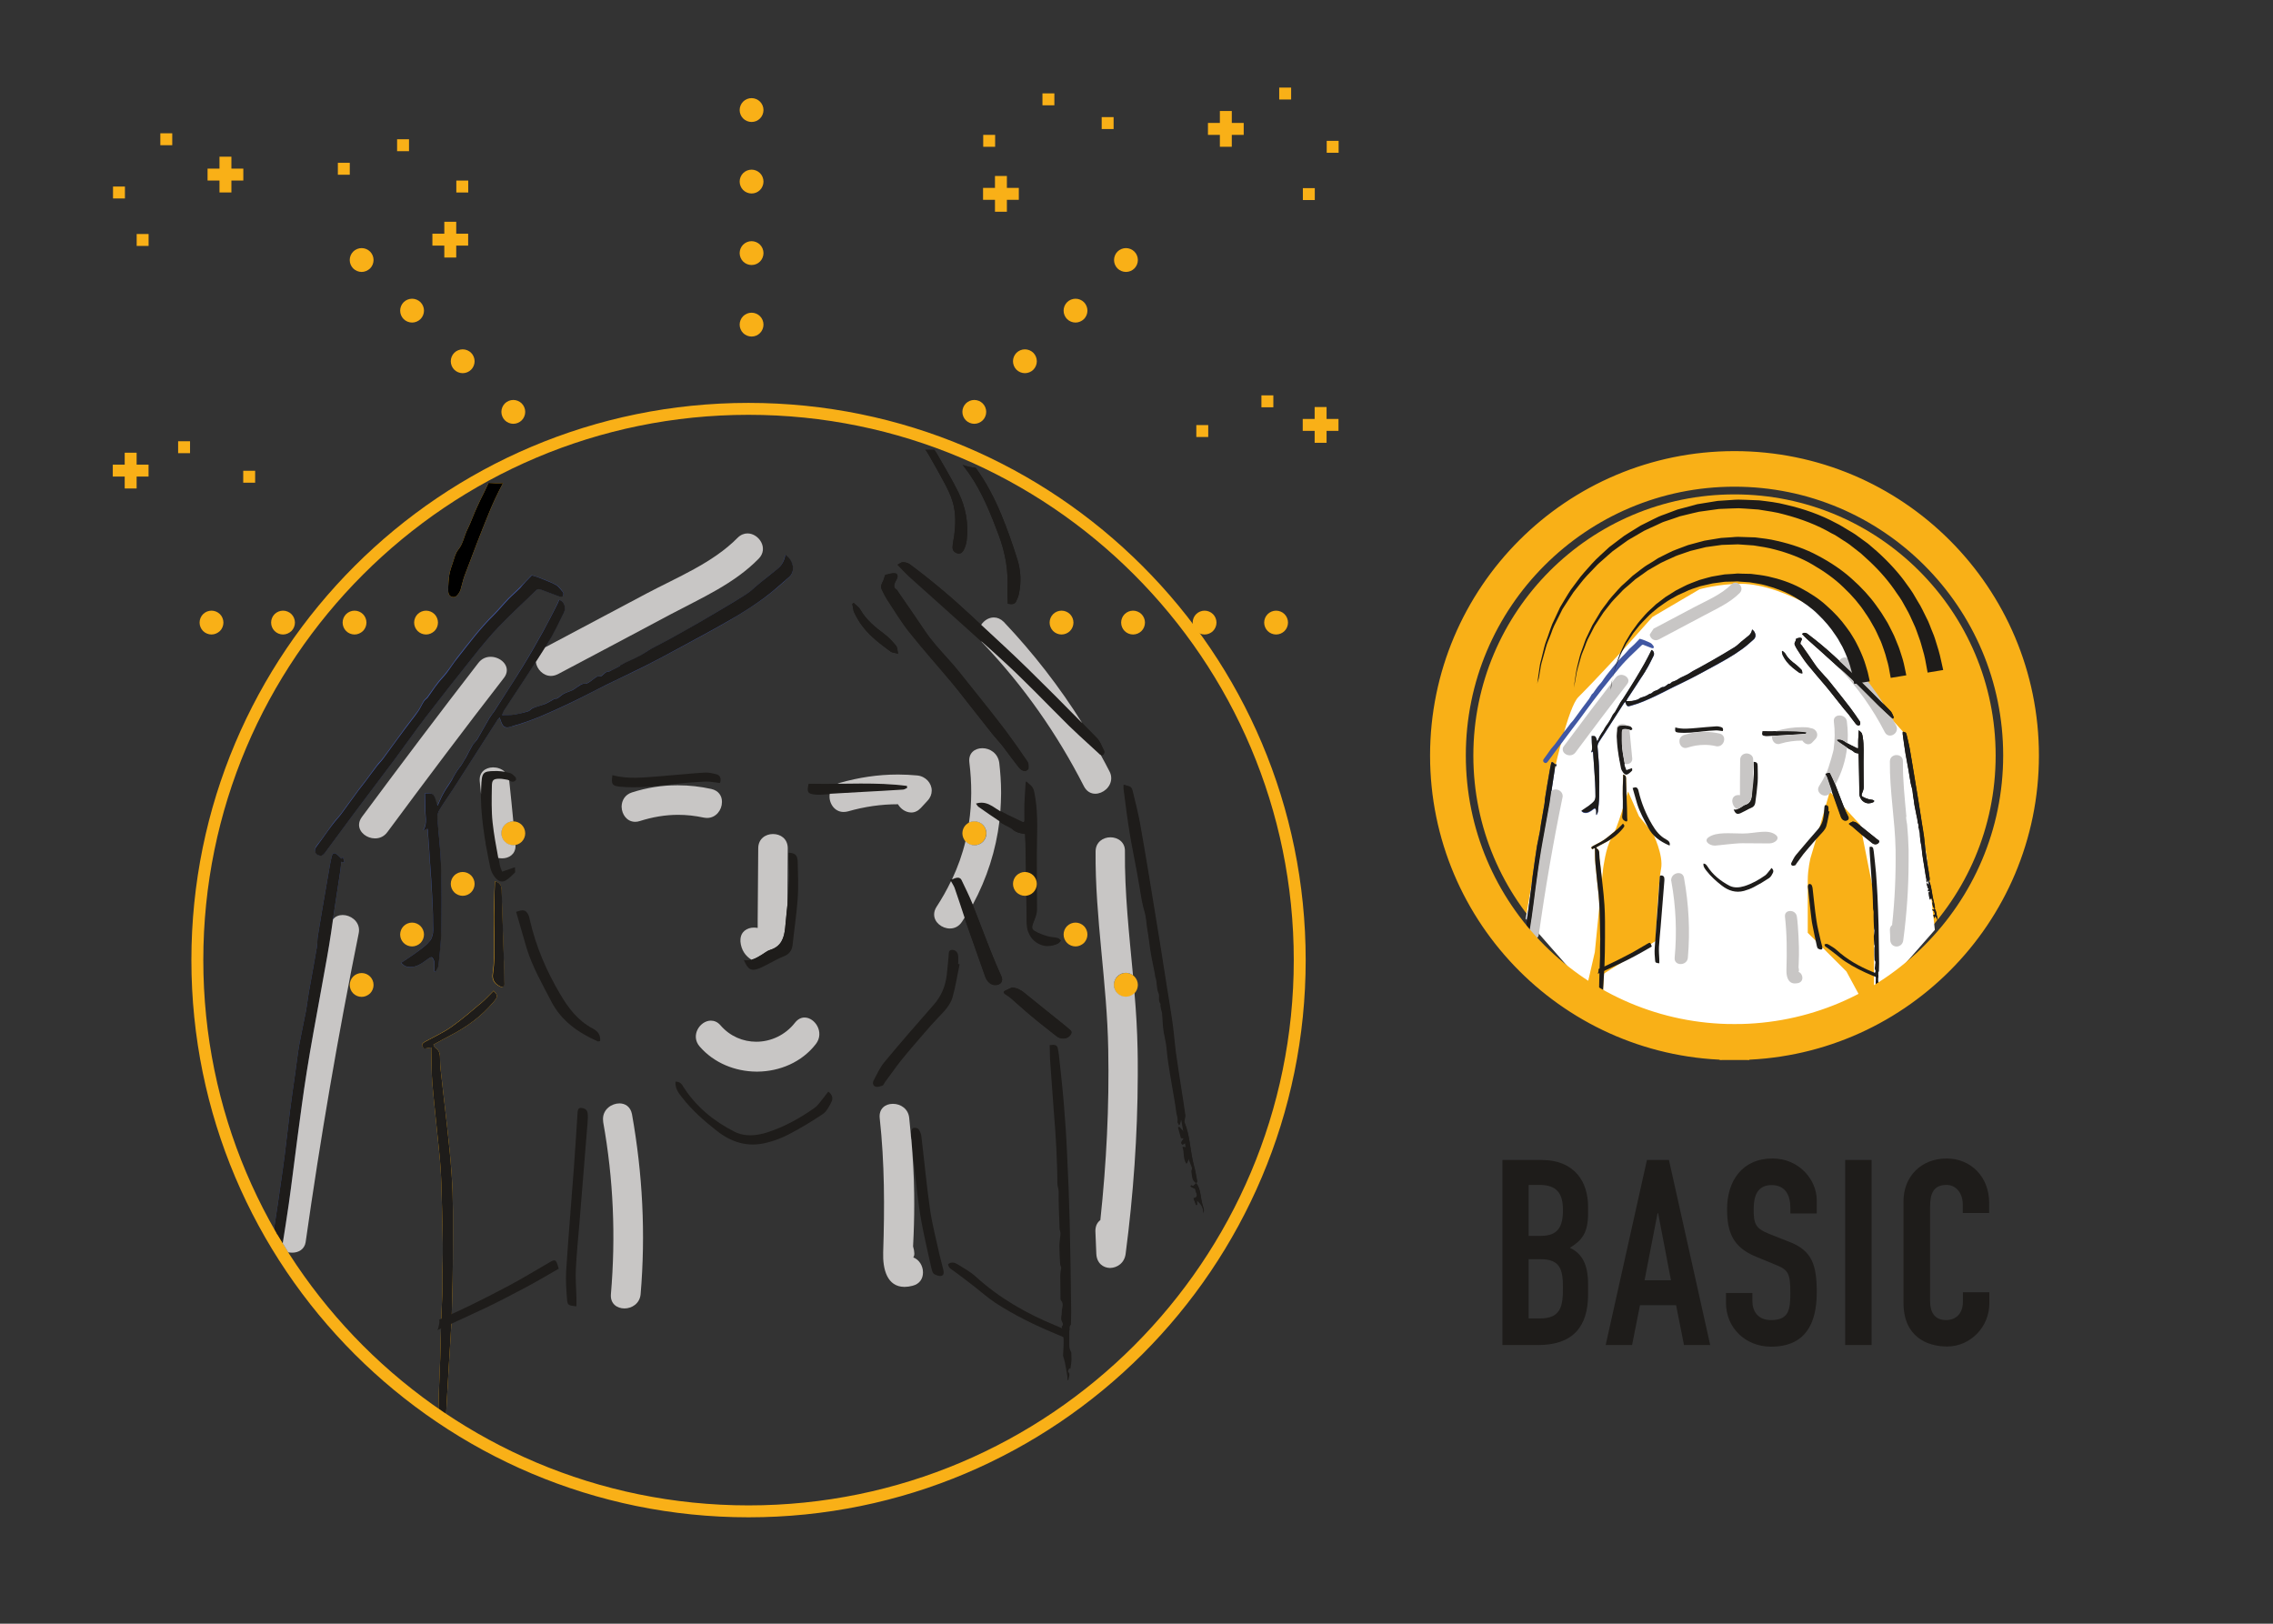 <?xml version="1.0" encoding="utf-8"?>
<!-- Generator: Adobe Illustrator 25.1.0, SVG Export Plug-In . SVG Version: 6.00 Build 0)  -->
<svg version="1.1" id="Ebene_1" xmlns:serif="http://www.serif.com/"
	 xmlns="http://www.w3.org/2000/svg" xmlns:xlink="http://www.w3.org/1999/xlink" x="0px" y="0px" viewBox="0 0 1984.3 1417.3"
	 style="enable-background:new 0 0 1984.3 1417.3;" xml:space="preserve">
<rect x="0" y="0" width="1984.3" height="1417.3" fill="#333333" stroke="none"/>
<style type="text/css">
	.st0{fill:#1E1C1A;}
	.st1{fill:#4057A3;}
	.st2{fill:#F9B017;}
	.st3{fill:#C8C6C5;}
	.st4{fill:#4278B3;}
	.st5{fill-rule:evenodd;clip-rule:evenodd;fill:#F9B017;}
	.st6{fill:#FFFFFF;}
	.st7{clip-path:url(#SVGID_2_);}
	.st8{fill:#F9B017;stroke:#F9B017;stroke-width:16.199;stroke-miterlimit:172.326;}
</style>
<g>
	<g transform="matrix(1.601,4.58182e-33,-2.00427e-33,1.601,54.09,96.115)">
		<path class="st0" d="M240,415.2c2.6-0.9,4.6-1.6,7-2.4c0,1.5,0.3,2.6-0.1,3c-1.6,1.6-3.2,3.2-5.1,4.3c-2.2,1.2-4.2,0-5.6-1.7
			c-1.2-1.5-2.2-3.4-2.6-5.2c-3-14.5-5.6-29.1-5.1-44.1c0.3-8.3,0.7-8.8,8.9-8.7c2.4,0,4.8,0.5,7.1,1.1c1,0.3,2,1.4,2.8,2.2
			c0.3,0.3,0.4,1.3,0.2,1.6c-0.4,0.5-1.2,0.9-1.8,0.9c-0.9-0.1-1.6-0.8-2.5-1c-1.5-0.3-2.9-0.7-4.4-0.7c-3.4,0-4.2,0.6-4.3,4.3
			c-0.1,6.5-0.3,13,0.4,19.5c0.8,7.5,2.3,14.9,3.7,22.4C238.7,412.2,239.4,413.5,240,415.2"/>
	</g>
	<g transform="matrix(1.601,4.58182e-33,-2.00427e-33,1.601,30.557,69.312)">
		<path class="st1" d="M155.8,423.2c0.6,0.1,1.7-0.8,2.2-1.5c5.3-7.1,10.6-14.4,15.9-21.5c7.5-10.1,15.2-20.1,22.7-30.2
			c5.5-7.4,10.8-15,16.4-22.3c8.4-11,17-21.9,25.6-32.6c4.7-5.9,9.5-11.7,14.7-17.2c6.4-6.7,13.2-12.8,19.8-19.3
			c1-0.9,1.7-0.9,2.8-0.5c3.3,1.3,6.5,2.5,9.9,3.7c0.6,0.2,1.7,0.2,2-0.1c0.4-0.5,0.5-1.7,0.1-2.2c-1.1-1.5-2.3-3.2-3.9-4
			c-3-1.6-6.2-2.8-9.4-4c-1.3-0.5-2.6-0.8-3.8-1.2c-2.3,2.3-4.4,4.6-6.6,6.8c-2,2-4.2,3.9-6.2,5.9c-2.8,2.9-5.3,6-8.1,8.8
			c-7.4,7.3-13.6,15.6-20,23.7c-1.9,2.5-3.6,5.2-5.5,7.6c-1.5,2-3.4,3.8-4.9,5.8c-1.9,2.5-3.7,5.2-5.6,7.8c-0.5,0.7-1.5,1.3-1.9,2
			c-1.2,1.9-2,3.9-3.3,5.7c-2.4,3.3-5,6.5-7.4,9.8c-3.8,5.2-7.6,10.5-11.5,15.7c-1,1.4-2.3,2.5-3.3,3.9c-2.1,2.8-4.2,5.6-6.2,8.4
			c-1.4,1.8-2.8,3.5-4.1,5.3c-3.1,4.2-6.1,8.4-9.2,12.6c-1.5,2-3.2,3.7-4.7,5.7c-2.9,4-5.6,8.1-8.7,11.9c-0.8,1.1-1.1,1.9-0.8,3.1
			C153.2,422.7,154.7,423,155.8,423.2"/>
	</g>
	<g transform="matrix(1.601,4.58182e-33,-2.00427e-33,1.601,25.034,106.101)">
		<path class="st1" d="M136,611.9c0.6,1.2,1.2,2.5,1.8,3.7c1.3-8.5,2.7-17,4-25.4c1.7-11.9,3.1-23.9,4.7-35.9
			c1.6-12.1,3.2-24.2,5.1-36.2c2.2-13.9,4.8-27.6,7.3-41.5c1.6-9.2,3.4-18.3,4.9-27.5c1-6.2,1.8-12.4,2.8-18.7
			c1.1-7.5,2.3-14.9,3.4-22.4c0.2-1.5,0.3-2.9,0.4-4.4c0.7,0.2,1.2,0.3,1.7,0.4c-0.2-1.1-0.5-2.1-0.7-3c-0.2,0.2-0.6,0.5-0.9,0.9
			c-0.7-0.7-1.3-1.4-2-2c-1.8-1.5-2.7-1.3-3.3,0.9c-0.9,3.9-1.5,7.8-2.2,11.8c-1.8,10.4-3.6,20.8-5.3,31.2c-0.4,2.2-0.2,4.4-0.6,6.6
			c-1.4,8.2-2.9,16.4-4.4,24.7c-0.5,3.1-0.9,6.2-1.4,9.3c-1.1,6-2.5,12-3.6,18c-1,5.5-1.6,11.1-2.4,16.7c-1,7-2,13.9-2.9,20.9
			c-1,7.8-1.8,15.7-2.8,23.5c-0.6,5-1.4,10.1-2.1,15.1c-1,7.3-2.1,14.6-3.2,21.8c-0.4,2.9-0.9,5.7-1.4,8.6
			C134.5,609.8,135.5,610.8,136,611.9"/>
	</g>
	<g transform="matrix(1.601,4.58182e-33,-2.00427e-33,1.601,120.933,60.93)">
		<path class="st0" d="M479.1,266.6c-2.6-8.2-5.4-16.3-8.7-24.2c-3.7-8.9-8.2-17.6-13.9-25.4c-2.7-0.3-5.1-0.8-7.1-1.6
			c1.1,1.5,2.3,3.1,3.4,4.6c7.2,10.3,11.8,21.9,16.2,33.6c3.6,9.6,5.4,19.5,4.8,29.8c-0.1,2.6,0.1,5.2,0.2,7.7
			c1.9,0.3,3.6,0.6,4.5-1.2c0.7-1.4,1.3-2.9,1.6-4.4C481.4,279.2,481.1,272.8,479.1,266.6"/>
	</g>
	<g transform="matrix(1.601,4.58182e-33,-2.00427e-33,1.601,110.488,66.067)">
		<path class="st0" d="M441.8,206c-0.4-0.7-0.9-1.3-1.3-2c-1.6,0-3.3,0-4.9,0c0.5,0.7,1.1,1.4,1.5,2.2c3.1,5.4,6.2,10.8,9.1,16.3
			c1.6,3.1,3.2,6.3,4.2,9.7c1.9,6.2,1.7,12.7,0.8,19.1c-0.3,1.9-0.7,3.7-0.8,5.6c-0.1,1.7,0.7,2.9,2.5,3.5s2.9-0.5,3.6-1.8
			c0.8-1.6,1.4-3.5,1.6-5.2c1.1-9.2-0.5-18-4.5-26.2C450,219.9,445.8,213,441.8,206"/>
	</g>
	<g transform="matrix(1.601,4.58182e-33,-2.00427e-33,1.601,115.5,76.637)">
		<path class="st0" d="M459.7,340.5c3.2,4,6.4,8.1,9.6,12.2c1.7,2.1,3.5,4,5.2,6.1c2.8,3.7,5.5,7.4,8.4,11.1
			c0.9,1.2,1.9,2.6,4.2,2.7c0.6-0.5,1.6-0.9,1.6-1.4c0.1-1.3,0.2-2.8-0.5-3.8c-3.8-5.6-7.7-11.2-11.8-16.7
			c-6.2-8.2-12.6-16.2-19.1-24.3c-4.1-5.1-8.1-10.3-12.5-15.1c-4.4-4.9-8.9-9.7-12.6-15.3c-4.6-6.9-9.4-13.7-14.1-20.6
			c-0.5-0.7-0.9-1.6-1.5-2c-1.3-0.8-1.3-1.9-0.9-3.1c0.2-0.9,0.7-1.7,1.2-2.5c0.8-1.5,0.5-3.1-1.1-3.2c-1.7-0.2-3.4,0.6-5.2,0.9
			l-0.2,0.5c-0.4,1.1-0.6,2.3-1.2,3.3c-0.8,1.4-1.1,2.8-0.4,4.2c0.9,1.8,1.8,3.7,2.9,5.4c4,6,7.7,12.2,12.2,17.9
			c7.4,9.3,15.3,18.1,22.9,27.2C451.1,329.5,455.4,335.1,459.7,340.5"/>
	</g>
	<g transform="matrix(1.601,4.58182e-33,-2.00427e-33,1.601,126.954,124.704)">
		<path class="st0" d="M500.7,480.7c-7.2-5.8-14.4-11.5-21.6-17.4c-1.9-1.6-3.9-2.6-6.6-2.8c-1.2,0.6-2.5,1.2-3.7,1.7
			c-1.2,0.6-1,1.2-0.1,1.9c1,0.7,2,1.3,2.9,2c3.9,3.4,7.7,6.9,11.7,10.2c4.4,3.7,9,7.2,13.5,10.8c2.2,1.7,5.9,1.7,7.6-0.8
			c0.8-1.2,0.6-1.9-0.3-2.7C503,482.6,501.8,481.6,500.7,480.7"/>
	</g>
	<g transform="matrix(1.601,4.58182e-33,-2.00427e-33,1.601,121.955,110.697)">
		<path class="st0" d="M482.8,385.6c0.1,2.3,0.2,4.6,0.2,6.9c0.1,7.3,0.2,14.5,0.3,21.8c0.1,5.6,0.3,11.1,0.3,16.7
			c0,2.5-0.1,5,0.7,7.4c1,2.9,2.6,5.2,5.4,6.8c3.6,2.1,7.3,1.8,10.9,0.2c0.6-0.3,1-1,1.5-1.5c-0.6-0.5-1.1-1.2-1.7-1.3
			c-2-0.5-4-0.5-6-1.1c-2.2-0.7-4.5-1.5-6.5-2.7c-1.9-1.1-1.7-2.3-1-4.3c0.9-2.4,2.1-4.8,2.1-7.6c-0.2-10.2-0.1-20.3-0.1-30.5
			s0.8-20.4-0.9-30.6c-0.3-1.7-0.5-3.6-1.3-5.1c-0.7-1.3-2.2-2.2-3.6-3.6c-0.2,4.2-0.5,8.2-0.7,12.1c-0.1,2.9,0,5.9,0,8.8
			c0,1-0.3,1.7-1.4,1.2c-4.8-2.4-9.8-4.4-14.3-7.4c-3.5-2.3-6.6-4.1-11.1-2.8c0.5,0.6,0.8,1.3,1.3,1.7c4.4,3.1,8.8,6.1,13.2,9.1
			c2.1,1.4,4.7,2.1,6.4,3.8C478.5,385,480.5,385.1,482.8,385.6"/>
	</g>
	<g transform="matrix(1.601,4.58182e-33,-2.00427e-33,1.601,117.473,112.927)">
		<path class="st0" d="M466.7,447.7c-3.4-8.5-6.5-17.1-10-25.7c-1.7-4.3-3.8-8.5-5.9-12.8c-0.8-1.6-2.1-1.7-3.6-1
			c-0.7,0.3-1.4,0.6-2.5,1c0.9,1.6,1.9,3,2.5,4.5c2.2,6.1,4.1,12.3,6.2,18.4c3.5,10,7,19.9,10.5,29.8c1,2.9,3.3,4.6,5.8,4.5
			c2.9-0.2,4.1-2.2,3-4.7C470.6,457.2,468.6,452.4,466.7,447.7"/>
	</g>
	<g transform="matrix(1.601,4.58182e-33,-2.00427e-33,1.601,131.25,69.819)">
		<path class="st0" d="M516,358.7c-12.5-12.8-25.1-25.5-37.9-38c-9.9-9.7-20.2-19-30.4-28.5c-10.7-10-21.9-19.5-33.7-28.2
			c-1-0.7-2.4-1.1-3.7-1.1c-0.8,0-1.7,0.8-2.9,1.4c2.1,2.2,4.1,4.4,6.3,6.5c5.4,4.9,10.8,9.6,16.2,14.5c6.3,5.6,12.6,11.3,18.8,16.9
			c6.4,5.7,12.8,11.4,19,17.3c5,4.7,9.9,9.5,14.8,14.4c6.2,6.2,12.2,12.5,18.4,18.5c5.5,5.3,11.1,10.4,16.7,15.5
			c0.4,0.4,1.6,0.5,1.9,0.2c0.4-0.4,0.7-1.5,0.5-2C518.9,363.4,517.9,360.6,516,358.7"/>
	</g>
	<g transform="matrix(1.601,4.58182e-33,-2.00427e-33,1.601,145.131,148.597)">
		<path class="st0" d="M565.7,566.7c-0.2-1-0.5-2-0.8-3c-1-3.8-0.8-8.1-3.3-11.4c-0.5,0.5-1,1.1-1.6,1.7c-0.1-0.1-0.6-0.2-1.1-0.5
			l-0.3,0.7c0.8,0.4,1.7,0.9,2.6,1.3c-0.2,1.7,2.6,4.3-1,5.1c0.5,1.4,0.9,2.5,1.4,3.7l0.5-0.2c0-0.7,0-1.5-0.1-2.3
			c2.3,1.8,3.6,4,3.5,6.9C565.7,567.9,565.8,567.3,565.7,566.7"/>
	</g>
	<g transform="matrix(1.601,4.58182e-33,-2.00427e-33,1.601,144.297,96.715)">
		<path class="st0" d="M562.7,583.6c-0.5-2.9-1-5.8-1.8-8.6c-2.1-7.8-2-16.1-5.2-23.7l0.1-0.7c0.1-1,0.5-2.1,0.4-3.1
			c-0.7-5.3-1.6-10.6-2.4-15.9c-1-6.2-1.9-12.4-2.8-18.7c-0.7-5.5-1.1-11.1-1.9-16.6c-0.8-5.7-1.8-11.4-2.7-17.1
			c-1.4-8.7-2.7-17.4-4.1-26c-2-12.2-4-24.5-6-36.7c-1.6-9.4-3.1-18.8-4.8-28.1c-1-5.5-2.4-10.9-3.7-16.3c-0.4-1.5-0.4-3.4-2.5-3.9
			c-0.9-0.2-1.7-0.5-2.5-0.8c0,0.8,0,1.9,0.1,3c1.1,7.9,2.1,15.8,3.3,23.7c1.1,6.7,2.5,13.2,3.7,19.9c1,5.4,1.9,10.8,2.8,16.2
			c0.4,2.1,0.9,4.2,1.5,6.3c0.8,2.8,0.9,5.8,1.4,8.7c0.3,2.4,0.7,4.8,1.1,7.2c0.3,2.1,0.5,4.3,0.9,6.4c0.7,3.8,1.5,7.5,2.2,11.3
			c0.2,0.8,0.1,1.6,0.4,2.3c1,2.8,0.4,5.9,1.7,8.7c0.7,1.6-0.4,3.9,1,5.7c0.1,0.2-0.1,0.6,0,0.9c0.1,0.8,0.2,1.6,0.4,2.3
			c0.1,0.6,0.5,1.2,0.5,1.8c0.2,3,0.3,6.1,0.7,9.1c0.3,2.5,1,5,1.4,7.5c0.5,3.3,0.7,6.7,1.2,10.1c0.6,4.3,1.4,8.6,2.1,12.9
			c0.8,4.7,1.7,9.5,2.3,14.2c0.2,1.8,1.1,3.6,0.7,5.5c-0.1,0.6,0.6,1.3,0.9,1.9c0.2-0.7,0.4-1.3,0.6-2l0.1-0.8h0.5
			c0.3,2.1,0.7,4.1,1.1,6.4c-1-1.1-1.8-1.9-2.5-2.7l-0.4,0.3c0.5,1.9,1,3.8,1.6,5.8c0.4,0,0.8,0.1,1.4,0.1c-0.3,1.2-2.3,2.2-0.6,3.5
			c0.4-0.3,0.8-0.5,1.4-0.9c0.2,0.9,0.3,1.7,0.4,2.5c-0.6-0.2-1.1-0.3-1.8-0.4c1.2,3,0.1,6.2,2.2,9.2c0.5-1.2,0.7-1.9,1.1-2.8
			c0.8,2,1.4,3.6,2,5.2c-0.1,0.6-0.5,1.3-0.4,1.9c0.4,2.2,0.1,4.8,2.6,6.2l0,0C562.3,584.3,562.8,583.9,562.7,583.6"/>
	</g>
	<g transform="matrix(1.601,4.58182e-33,-2.00427e-33,1.601,103.726,75.418)">
		<path class="st0" d="M417.6,298.7c-5.1-3.8-10-7.7-13.3-13.5c-0.8-1.4-2.4-2.4-3.6-3.6l-0.8,0.5c0.4,1.6,0.4,3.4,1.1,4.8
			c1.3,2.7,2.8,5.4,4.7,7.7c4.2,5.4,9.7,9.6,15.2,13.6c0.9,0.6,2.2,0.6,4,1.1c-0.5-1.9-0.4-3.5-1.1-4.3
			C422,302.7,419.9,300.5,417.6,298.7"/>
	</g>
	<g transform="matrix(1.601,4.58182e-33,-2.00427e-33,1.601,44.895,172.06)">
		<path class="st2" d="M207.1,463.6c0.2,6.9,0.1,13.3,0.6,19.7c1.1,12.4,2.5,24.7,3.7,37c0.6,5.7,1,11.5,1.2,17.3
			c0.3,9.1,0.5,18.2,0.7,27.3c0.1,3.5,0.1,6.9,0.1,10.4c0,3.3-0.1,6.5-0.2,9.8c0,3.7,0.1,7.5,0,11.2c-0.2,5.8-0.5,11.5-0.7,17.3
			c-0.2,6.5-0.3,12.9-0.5,19.4c-0.2,6.8-0.6,13.6-0.8,20.4c-0.1,4.3-0.2,8.6-0.2,12.8c1.2,0.9,2.5,1.8,3.7,2.7l0.2-0.3
			c0.2-0.2,0.1-0.6,0.1-1c0.2-3.8,0.4-7.7,0.6-11.5c0.4-6.9,0.8-13.8,1.2-20.8c0.5-8.9,1.2-17.9,1.5-26.8
			c0.4-11.9,0.6-23.7,0.6-35.6c0-13.4,0.3-26.8-0.7-40.1c-1.2-17.3-3.5-34.6-5.4-51.9c-0.4-3.5-0.9-7-0.9-10.6
			c0-2.7-0.1-4.9-2.6-6.5c-0.4-0.3-0.6-0.9-1-1.7c3.2-1.8,6.3-3.5,9.4-5.1c8.9-4.6,16.8-10.4,23.3-18.1c2.5-3,2.6-3.6,0.1-6.2
			c-2.1,2.1-4.1,4.3-6.3,6.2c-5.4,4.5-10.7,9.2-16.5,13.3c-4.5,3.2-9.6,5.5-14.5,8.2c-2.1,1.2-2.2,2-0.6,3.8
			C204.8,464,205.9,463.8,207.1,463.6"/>
	</g>
	<g transform="matrix(1.601,4.58182e-33,-2.00427e-33,1.601,54.298,113.059)">
		<path class="st2" d="M240.7,450.8c-0.3-11.4-0.8-22.8-1.1-34.2c-0.1-2.8,0.4-5.7-3.7-6.7c-0.2,4.9-0.4,9.8-0.5,14.8
			c-0.4,11.9,1,23.8-0.7,35.7c-0.5,3.3,1.1,5.5,4.1,6.9c1.3,0.6,2.3-0.1,2.2-1.6c-0.1-1-0.2-2-0.2-2.9
			C240.8,458.8,240.9,454.8,240.7,450.8"/>
	</g>
	<g transform="matrix(1.601,4.58182e-33,-2.00427e-33,1.601,52.328,72.194)">
		<path class="st2" d="M233.7,218.2c-0.8,1.8-1.6,3.5-2.5,5.3c-1.3,2.6-2.6,5.2-3.8,7.9c-1.8,3.9-3.2,8-5.1,11.9
			c-1.9,3.7-2.4,8-5.2,11.4c-1.5,1.9-2.1,4.6-2.9,7c-0.8,2.2-1.5,4.4-1.9,6.6c-0.4,2.8-0.6,5.6-0.6,8.4c0,1.5,0.3,3.3,2.3,3.7
			c1.8,0.4,2.7-0.9,3.6-2.2c0.3-0.5,0.6-1,0.8-1.6c0.8-2.6,1.3-5.2,2.2-7.7c4.3-11.4,8.6-22.8,13.2-34c2.3-5.7,4.9-11.2,7.8-16.6
			C239.3,218.5,236.5,218.4,233.7,218.2"/>
	</g>
	<g transform="matrix(1.601,4.58182e-33,-2.00427e-33,1.601,90.835,120.751)">
		<path class="st1" d="M371.4,227.2c-0.6,3.1-1.8,5.7-4.3,7.7c-3.2,2.5-6.4,5-9.5,7.6c-2.7,2.2-5.1,4.7-8,6.5
			c-8.4,5.2-16.9,10.2-25.4,15.2c-5.4,3.2-10.9,6.2-16.4,9.2c-3.1,1.7-6.2,3.2-9.3,4.9c-2.2,1.2-4.3,2.8-6.5,4
			c-2.6,1.4-5.4,2.5-8,3.8c-0.9,0.4-1.8,1-2.7,1.5v0.1c-0.8,0.4-1.5,0.8-2.3,1.2c-0.8,0.4-1.6,0.8-2.4,1.2c-0.6,0.2-1.1,0.6-1.7,0.6
			c-1.7,0.1-2.5,1.6-3.7,2.4c-0.3,0.2-0.7,0.2-1.2,0.2c-0.4,0-0.9,0-1.2,0.1c-1.3,0.7-2.3,1.8-3.5,2.5c-0.9,0.6-2,1.5-2.9,1.4
			c-2.1-0.2-3.3,1.1-4.7,2c-0.8,0.5-1.6,1.2-2.5,1.6c-1.7,0.8-3.7,1.3-5.3,2.3c-1.5,0.9-2.5,2.6-4.5,2.4l-0.1,0.1
			c-1.7,0.9-3.3,2-5,2.7c-2.1,0.9-4.4,1.4-6.5,2.2c-1,0.4-1.7,1.5-2.7,1.8c-2.4,0.8-4.8,1.4-7.2,1.8c-2.1,0.3-4.3,0.2-7,0.2
			c0.6-1.3,0.9-2.1,1.4-2.9c7.8-11.9,15.7-23.7,23.3-35.8c3.4-5.5,6.2-11.4,9.1-17.2c1.4-2.8-0.1-6.3-2.6-6.9
			c-0.4,0.9-0.7,1.7-1.1,2.5c-2.4,4.8-4.8,9.6-7.4,14.2c-3.7,6.6-7.4,13.2-11.4,19.7c-5,8.2-10.2,16.2-15.4,24.2
			c-0.8,1.3-1.9,2.5-2.7,3.8c-2.3,3.9-4.5,8-6.8,11.9l-0.4,0.4c-0.8,1-1.6,2-2.3,3c-1.1,1.9-2.1,4-3.2,6c-0.8,1.5-1.7,2.9-2.6,4.3
			c-0.7,1.1-1.6,2-2.3,3.1c-0.9,1.3-1.6,2.7-2.4,4.1c-0.2,0.4-0.5,0.9-0.8,1.3c-1.5,2.3-3.1,4.6-4.4,7c-1.1,2-2,4.2-3.2,6.8
			c-2.2-6.8-1.8-7-6.9-6.7c0.1,2.7,0.2,5.5,0.2,8.2c0,3.9,1.4,7.9-1,11.8c0.9-0.3,1.5-0.6,2.2-0.8c0.1,0.7,0.2,1.1,0.3,1.6
			c0.4,5.3,0.8,10.6,1.1,15.9c0.5,6.8,0.9,13.6,1.3,20.5c0.3,5.7,0.6,11.5,0.5,17.2c0,2-0.5,4.4-1.7,5.9c-1.8,2.3-4.3,4-6.6,5.8
			c-2.8,2.1-5.8,4-9.2,6.3c1,0.8,1.7,1.6,2.6,1.9c4.8,1.4,8.4-1.4,12-4c1.9-1.4,2.4-1.4,3.3,0.8c0.3,0.8,0.3,1.7,0.3,2.5
			c0,1.2,0,2.3,0,3.5l0.6,0.1c0.5-1.2,1.4-2.3,1.6-3.5c0.6-6.2,1.4-12.4,1.5-18.6c0.2-12.4,0.2-24.8-0.2-37.2
			c-0.2-8.2-1.3-16.3-1.9-24.5c-0.1-1.5,0.3-3.1,1.1-4.4c2.4-3.9,5-7.6,7.5-11.4c7.9-12.4,15.9-24.7,23.8-37.1
			c0.4-0.6,0.9-1.1,1.5-1.9c0.4,1.1,0.6,1.8,0.9,2.5c1.1,2.9,2.5,3.6,5.4,2.5c0.5-0.2,1-0.3,1.5-0.4c10.1-2.8,19.6-7.2,29-11.6
			c7.3-3.4,14.4-7.3,21.6-10.8c7-3.5,14.1-6.7,21-10.2c5.6-2.8,11.1-5.8,16.7-8.8c10-5.4,20-10.7,29.8-16.4
			c6.2-3.6,12.2-7.5,18-11.6c4.9-3.6,9.5-7.6,14-11.7C377.2,236.1,375.8,230,371.4,227.2"/>
	</g>
	<g transform="matrix(1.601,4.58182e-33,-2.00427e-33,1.601,25.034,106.101)">
		<path class="st0" d="M136,611.9c0.6,1.2,1.2,2.5,1.8,3.7c1.3-8.5,2.7-17,4-25.4c1.7-11.9,3.1-23.9,4.7-35.9
			c1.6-12.1,3.2-24.2,5.1-36.2c2.2-13.9,4.8-27.6,7.3-41.5c1.6-9.2,3.4-18.3,4.9-27.5c1-6.2,1.8-12.4,2.8-18.7
			c1.1-7.5,2.3-14.9,3.4-22.4c0.2-1.5,0.3-2.9,0.4-4.4c0.7,0.2,1.2,0.3,1.7,0.4c-0.2-1.1-0.5-2.1-0.7-3c-0.2,0.2-0.6,0.5-0.9,0.9
			c-0.7-0.7-1.3-1.4-2-2c-1.8-1.5-2.7-1.3-3.3,0.9c-0.9,3.9-1.5,7.8-2.2,11.8c-1.8,10.4-3.6,20.8-5.3,31.2c-0.4,2.2-0.2,4.4-0.6,6.6
			c-1.4,8.2-2.9,16.4-4.4,24.7c-0.5,3.1-0.9,6.2-1.4,9.3c-1.1,6-2.5,12-3.6,18c-1,5.5-1.6,11.1-2.4,16.7c-1,7-2,13.9-2.9,20.9
			c-1,7.8-1.8,15.7-2.8,23.5c-0.6,5-1.4,10.1-2.1,15.1c-1,7.3-2.1,14.6-3.2,21.8c-0.4,2.9-0.9,5.7-1.4,8.6
			C134.5,609.8,135.5,610.8,136,611.9"/>
	</g>
	<g transform="matrix(1.601,4.58182e-33,-2.00427e-33,1.601,69.377,106.408)">
		<path class="st0" d="M294.7,296.4c0.9-0.5,1.7-1,2.7-1.5c2.7-1.3,5.4-2.4,8-3.8c2.3-1.2,4.3-2.7,6.6-4c3.1-1.7,6.2-3.2,9.3-4.9
			c5.5-3,11-6.1,16.4-9.2c8.5-5,17-9.9,25.4-15.2c2.9-1.8,5.3-4.3,8-6.5c3.2-2.5,6.3-5.1,9.5-7.6c2.5-2,3.8-4.6,4.3-7.7
			c4.4,2.8,5.7,8.9,2.1,12.1c-4.6,4-9.1,8.1-14,11.7c-5.8,4.2-11.8,8.1-18,11.6c-9.8,5.7-19.9,11-29.8,16.4c-5.5,3-11.1,6-16.7,8.8
			c-7,3.5-14,6.8-21,10.2c-7.2,3.6-14.3,7.4-21.6,10.8c-9.4,4.4-18.9,8.8-29,11.6c-0.5,0.1-1,0.3-1.5,0.5c-2.9,1-4.3,0.4-5.4-2.5
			c-0.3-0.7-0.5-1.4-0.9-2.5c-0.7,0.8-1.2,1.3-1.5,1.9c-7.9,12.4-15.8,24.7-23.8,37.1c-2.5,3.8-5.1,7.5-7.5,11.4
			c-0.8,1.2-1.2,2.9-1.1,4.4c0.5,8.2,1.6,16.3,1.9,24.5c0.4,12.4,0.4,24.8,0.2,37.2c-0.1,6.2-0.9,12.4-1.5,18.6
			c-0.1,1.2-1,2.4-1.6,3.5l-0.6-0.1c0-1.2,0.1-2.3,0-3.5c0-0.8,0-1.7-0.3-2.5c-0.9-2.2-1.4-2.2-3.3-0.8c-3.6,2.6-7.1,5.4-12,4
			c-0.9-0.2-1.6-1.1-2.6-1.9c3.4-2.3,6.4-4.2,9.2-6.3c2.4-1.8,4.8-3.5,6.6-5.8c1.2-1.5,1.7-3.9,1.7-5.8c0-5.7-0.2-11.5-0.5-17.2
			c-0.3-6.8-0.8-13.6-1.3-20.5c-0.3-5.3-0.7-10.6-1.1-15.9c0-0.5-0.1-1-0.2-1.6c-0.7,0.3-1.3,0.5-2.2,0.8c2.3-4,0.9-7.9,1-11.8
			c0-2.7-0.1-5.5-0.2-8.2c5.1-0.3,4.8-0.1,6.9,6.7c1.2-2.6,2-4.7,3.2-6.8c1.3-2.4,3-4.6,4.4-7c0.3-0.4,0.5-0.9,0.7-1.3
			c0.8-1.4,1.5-2.8,2.4-4.1c0.7-1.1,1.6-2,2.3-3.1c0.9-1.4,1.8-2.9,2.6-4.3c1.1-2,2-4,3.2-6c0.6-1.1,1.5-2,2.3-3l0.4-0.4
			c2.3-4,4.5-8,6.8-11.9c0.8-1.3,1.8-2.5,2.7-3.8c5.1-8.1,10.4-16.1,15.4-24.2c4-6.5,7.7-13,11.4-19.7c2.6-4.7,5-9.5,7.4-14.2
			c0.4-0.8,0.7-1.7,1.1-2.5c2.5,0.5,4,4.1,2.6,6.9c-2.9,5.8-5.6,11.7-9.1,17.2c-7.6,12.1-15.5,23.9-23.3,35.8
			c-0.5,0.7-0.8,1.6-1.4,2.9c2.6-0.1,4.8,0.1,7-0.3c2.4-0.4,4.9-1,7.2-1.7c1-0.3,1.7-1.4,2.7-1.8c2.1-0.9,4.4-1.4,6.5-2.2
			c1.7-0.7,3.4-1.8,5-2.7l0.1-0.1c2,0.2,3.1-1.5,4.5-2.4c1.6-1,3.5-1.5,5.3-2.3c0.9-0.4,1.7-1.1,2.5-1.6c1.5-0.9,2.7-2.2,4.7-2
			c0.9,0.1,2-0.8,2.9-1.4c1.2-0.8,2.2-1.8,3.5-2.5c0.3-0.2,0.7-0.1,1.2-0.1c0.4,0,0.9,0,1.2-0.2c1.2-0.8,2-2.3,3.7-2.4
			c0.6,0,1.1-0.4,1.7-0.7c0.8-0.4,1.6-0.8,2.4-1.2c0.8-0.4,1.5-0.8,2.3-1.2L294.7,296.4z"/>
	</g>
	<g transform="matrix(1.601,4.58182e-33,-2.00427e-33,1.601,52.328,72.194)">
		<path d="M233.7,218.2c-0.8,1.8-1.6,3.5-2.5,5.3c-1.3,2.6-2.6,5.2-3.8,7.9c-1.8,3.9-3.2,8-5.1,11.9c-1.9,3.7-2.4,8-5.2,11.4
			c-1.5,1.9-2.1,4.6-2.9,7c-0.8,2.2-1.5,4.4-1.9,6.6c-0.4,2.8-0.6,5.6-0.6,8.4c0,1.5,0.3,3.3,2.3,3.7c1.8,0.4,2.7-0.9,3.6-2.2
			c0.3-0.5,0.6-1,0.8-1.6c0.8-2.6,1.3-5.2,2.2-7.7c4.3-11.4,8.6-22.8,13.2-34c2.3-5.7,4.9-11.2,7.8-16.6
			C239.3,218.5,236.5,218.4,233.7,218.2"/>
	</g>
	<g transform="matrix(1.601,4.58182e-33,-2.00427e-33,1.601,44.895,172.06)">
		<path class="st0" d="M207.1,463.6c0.2,6.9,0.1,13.3,0.6,19.7c1.1,12.3,2.5,24.7,3.7,37c0.6,5.7,1,11.5,1.2,17.3
			c0.3,9.1,0.5,18.2,0.7,27.3c0.1,3.5,0.1,6.9,0.1,10.4c0,3.3-0.1,6.5-0.2,9.8c0,3.7,0.1,7.5,0,11.2c-0.2,5.8-0.5,11.5-0.7,17.3
			c-0.2,6.5-0.3,12.9-0.5,19.4c-0.2,6.8-0.6,13.6-0.8,20.4c-0.1,4.3-0.2,8.6-0.2,12.8c1.2,0.9,2.5,1.8,3.7,2.7l0.2-0.3
			c0.2-0.2,0.1-0.6,0.1-1c0.2-3.8,0.4-7.7,0.6-11.5c0.4-6.9,0.8-13.8,1.2-20.8c0.5-8.9,1.2-17.9,1.5-26.8
			c0.4-11.9,0.6-23.7,0.6-35.6c0-13.4,0.3-26.8-0.7-40.1c-1.2-17.3-3.5-34.6-5.4-51.9c-0.4-3.5-0.9-7-0.9-10.6
			c0-2.7-0.1-4.9-2.6-6.5c-0.4-0.3-0.6-0.9-1-1.7c3.2-1.8,6.3-3.5,9.4-5.1c8.9-4.6,16.8-10.4,23.3-18.1c2.5-3,2.6-3.6,0.1-6.1
			c-2.1,2.1-4.1,4.3-6.3,6.2c-5.4,4.5-10.7,9.2-16.5,13.3c-4.5,3.2-9.6,5.5-14.5,8.2c-2.1,1.2-2.2,2-0.6,3.8
			C204.8,464,205.9,463.8,207.1,463.6"/>
	</g>
	<g transform="matrix(1.601,4.58182e-33,-2.00427e-33,1.601,57.947,105.677)">
		<path class="st0" d="M253.8,247.7c1.1,0.3,2.5,0.7,3.8,1.2c3.1,1.3,6.4,2.4,9.3,4c1.6,0.9,2.7,2.6,3.9,4c0.4,0.5,0.2,1.6-0.1,2.2
			c-0.2,0.3-1.4,0.3-2,0.1c-3.3-1.2-6.6-2.4-9.9-3.7c-1.1-0.4-1.8-0.5-2.8,0.5c-6.6,6.5-13.4,12.6-19.8,19.3
			c-5.2,5.4-10,11.3-14.7,17.2c-8.7,10.8-17.2,21.7-25.6,32.6c-5.6,7.3-10.9,14.9-16.4,22.3c-7.5,10.1-15.2,20.1-22.7,30.2
			c-5.3,7.1-10.6,14.4-15.9,21.5c-0.5,0.7-1.6,1.6-2.2,1.5c-1.1-0.2-2.6-0.5-3-2.1c-0.3-1.2,0-2.1,0.8-3.1c3-3.9,5.7-8,8.7-11.9
			c1.5-2,3.2-3.7,4.7-5.7c3.1-4.2,6.1-8.4,9.2-12.6c1.3-1.8,2.8-3.5,4.1-5.3c2.1-2.8,4.1-5.6,6.3-8.4c1-1.3,2.3-2.5,3.3-3.9
			c3.8-5.2,7.6-10.5,11.5-15.7c2.4-3.3,5.1-6.5,7.4-9.8c1.3-1.8,2.1-3.9,3.3-5.7c0.5-0.8,1.4-1.3,2-2c1.9-2.6,3.6-5.3,5.6-7.8
			c1.5-2,3.4-3.8,4.9-5.8c1.9-2.5,3.5-5.2,5.5-7.6c6.4-8.1,12.5-16.4,20-23.7c2.8-2.8,5.3-5.9,8.1-8.8c2-2.1,4.2-3.9,6.2-5.9
			C249.4,252.2,251.5,250,253.8,247.7"/>
	</g>
	<g transform="matrix(1.601,4.58182e-33,-2.00427e-33,1.601,144.16,96.48)">
		<path class="st0" d="M562.2,584.8c-2.5-1.4-2.2-4-2.6-6.2c-0.1-0.6,0.3-1.3,0.4-1.9c-0.6-1.5-1.2-3.2-2-5.2
			c-0.3,0.9-0.6,1.6-1.1,2.8c-2.1-3-1-6.2-2.2-9.2c0.7,0.2,1.2,0.3,1.8,0.4c-0.1-0.8-0.3-1.6-0.4-2.5c-0.6,0.4-1,0.6-1.4,0.9
			c-1.7-1.4,0.3-2.3,0.6-3.5c-0.6-0.1-1-0.1-1.4-0.1c-0.5-2-1.1-3.9-1.6-5.8l0.4-0.3c0.7,0.8,1.5,1.6,2.5,2.7
			c-0.4-2.3-0.7-4.4-1.1-6.4h-0.5l-0.1,0.8c-0.2,0.7-0.4,1.3-0.6,2c-0.3-0.7-1-1.4-0.9-2c0.4-1.9-0.5-3.7-0.7-5.5
			c-0.6-4.8-1.5-9.5-2.3-14.2c-0.7-4.3-1.5-8.6-2.1-12.9c-0.5-3.3-0.7-6.7-1.2-10.1c-0.4-2.5-1.1-5-1.4-7.5c-0.4-3-0.4-6-0.7-9.1
			c-0.1-0.6-0.4-1.2-0.5-1.8c-0.2-0.8-0.3-1.5-0.4-2.3c0-0.3,0.2-0.7,0-0.9c-1.4-1.8-0.3-4.1-1-5.7c-1.3-2.8-0.7-5.9-1.7-8.7
			c-0.3-0.7-0.2-1.5-0.4-2.3c-0.7-3.8-1.6-7.5-2.2-11.3c-0.4-2.1-0.6-4.3-0.9-6.4c-0.3-2.4-0.7-4.8-1.1-7.2
			c-0.4-2.9-0.5-5.9-1.4-8.7c-0.6-2.1-1.1-4.2-1.5-6.3c-0.9-5.4-1.8-10.8-2.8-16.2c-1.2-6.6-2.6-13.2-3.7-19.9
			c-1.3-7.9-2.3-15.8-3.3-23.7c-0.2-1.1-0.1-2.2-0.1-3c0.8,0.3,1.6,0.6,2.5,0.8c2.1,0.5,2.1,2.4,2.5,3.9c1.3,5.4,2.7,10.8,3.7,16.3
			c1.7,9.3,3.2,18.7,4.8,28.1c2,12.2,4,24.5,6,36.7c1.4,8.7,2.7,17.4,4.1,26c0.9,5.7,1.9,11.4,2.7,17.1c0.7,5.5,1.1,11.1,1.9,16.6
			c0.8,6.2,1.8,12.4,2.8,18.7c0.8,5.3,1.7,10.6,2.5,15.9c0.1,1-0.3,2.1-0.4,3.1v0.7c3.2,7.6,3.1,15.9,5.2,23.7
			c0.8,2.8,1.2,5.7,1.8,8.6C562.8,584,562.4,584.4,562.2,584.8L562.2,584.8z"/>
	</g>
	<g transform="matrix(1.601,4.58182e-33,-2.00427e-33,1.601,127.701,134.69)">
		<path class="st0" d="M503.3,649.4v-7.6c0-0.4,0.1-0.7,0.2-1.1c-0.2-1,0-1.9,0.7-2.7c0-3.1,0.2-6.1,0.1-9.2
			c-0.2-15.7-0.4-31.5-0.8-47.2c-0.3-12.1-0.8-24.2-1.4-36.3c-0.4-9.3-1-18.6-1.8-27.9c-0.7-8.6-1.7-17.2-2.6-25.8
			c-0.2-1.6-0.4-3.3-0.8-4.8c-0.2-0.5-1-1.1-1.6-1.2c-0.9-0.2-1.8,0.1-2.7,0.1c0.1,2.6,0.1,5.2,0.2,7.8c0.7,9.7,1.4,19.3,2.1,29
			c0.5,6.3,1,12.5,1.3,18.8c0.3,6.6,0.6,13.3,0.6,19.9c0,1.5,0.7,2.8,0.7,4.4c-0.1,6.6,0.3,13.3,0.5,20c0,0.9,0.5,1.8,0.5,2.8
			c-0.1,2.2-0.6,4.5-0.6,6.7c0,3.3,0.2,6.5,0.4,9.8c0,0.8,0.5,1.6,0.6,2.1c-0.2,1.4-0.4,2.4-0.5,3.5c-0.1,0.9,0,1.9,0,2.9
			c0,3.5,0.1,7.1,0.1,10.6c0,0.3,0.1,0.7,0.3,0.9c1.8,2,0.3,4.3,0.4,6.4c0.1,1.4-0.6,2.8-0.2,4.4c0.2,0.9,1.6,2.2,0.2,3.4l0.1,0.7
			c0.3,2.1,0.8,4.2,0.9,6.4c0.1,2.9-0.2,5.8-0.3,8.7c0,0.3,0.1,0.6,0.2,0.9c0.3,1,0.6,1.9,0.8,2.9c0.5,2.4,0.9,4.9,1.3,7.3
			c0.1,0.8,0.1,1.6,0.1,2.3h0.5c0.1-1.5,1.3-3-0.2-4.6c-0.2-0.2,0.5-1.2,0.7-1.8l0.6,0.2c0.2-1.7,0.6-3.3,0.6-5
			c0-1.3-0.1-2.5-0.1-3.8C503.8,652.2,503.3,650.9,503.3,649.4"/>
	</g>
	<g transform="matrix(1.601,4.58182e-33,-2.00427e-33,1.601,105.407,92.307)">
		<path class="st0" d="M423.6,250.2c1.2-0.6,2.1-1.4,2.9-1.4c1.3,0.1,2.7,0.4,3.7,1.1c11.8,8.8,23,18.2,33.7,28.2
			c10.1,9.5,20.4,18.8,30.4,28.5c12.8,12.5,25.4,25.2,37.9,38c1.9,1.9,2.8,4.7,4.1,7.1c0.3,0.5,0,1.6-0.5,2
			c-0.3,0.3-1.5,0.2-1.9-0.2c-5.6-5.1-11.3-10.2-16.7-15.5c-6.2-6.1-12.3-12.4-18.4-18.5c-4.9-4.8-9.7-9.7-14.8-14.4
			c-6.3-5.8-12.7-11.5-19-17.3c-6.3-5.7-12.5-11.3-18.8-16.9c-5.4-4.8-10.9-9.6-16.2-14.5C427.7,254.6,425.7,252.4,423.6,250.2"/>
	</g>
	<g transform="matrix(1.601,4.58182e-33,-2.00427e-33,1.601,122.018,69.015)">
		<path class="st0" d="M483,377.3c-2.3-0.1-3.3-1.5-4.2-2.7c-2.9-3.6-5.6-7.4-8.4-11.1c-1.6-2.1-3.5-4-5.2-6.1
			c-3.2-4-6.4-8.1-9.6-12.1c-4.3-5.4-8.5-11-13-16.3c-7.6-9.1-15.5-17.9-22.9-27.2c-4.5-5.6-8.2-11.8-12.2-17.9
			c-1.1-1.7-2-3.5-2.9-5.4c-0.7-1.5-0.4-2.8,0.4-4.2c0.6-1,0.8-2.2,1.2-3.3l0.2-0.5c1.7-0.4,3.5-1.1,5.2-0.9
			c1.6,0.2,1.9,1.7,1.1,3.2c-0.4,0.8-0.9,1.6-1.2,2.5c-0.3,1.2-0.4,2.2,0.9,3.1c0.7,0.4,1,1.3,1.5,2c4.7,6.8,9.5,13.6,14.1,20.5
			c3.7,5.5,8.2,10.4,12.6,15.3c4.4,4.8,8.4,10,12.5,15.1c6.4,8,12.8,16.1,19.1,24.3c4.1,5.4,8,11,11.8,16.7c0.6,0.9,0.6,2.5,0.5,3.8
			C484.5,376.4,483.6,376.8,483,377.3"/>
	</g>
	<g transform="matrix(1.601,4.58182e-33,-2.00427e-33,1.601,120.933,60.93)">
		<path class="st0" d="M479.1,266.6c-2.6-8.2-5.4-16.3-8.7-24.2c-3.7-8.9-8.2-17.6-13.9-25.4c-2.7-0.3-5.1-0.8-7.1-1.6
			c1.1,1.5,2.3,3.1,3.4,4.6c7.2,10.3,11.8,21.9,16.2,33.6c3.6,9.6,5.4,19.5,4.8,29.8c-0.1,2.6,0.1,5.2,0.2,7.7
			c1.9,0.3,3.6,0.6,4.5-1.2c0.7-1.4,1.3-2.9,1.6-4.4C481.4,279.2,481.1,272.8,479.1,266.6"/>
	</g>
	<g transform="matrix(1.601,4.58182e-33,-2.00427e-33,1.601,121.955,110.697)">
		<path class="st0" d="M482.8,385.6c-2.3-0.4-4.3-0.5-6-2.3c-1.7-1.7-4.3-2.4-6.4-3.8c-4.5-2.9-8.9-6-13.2-9.1
			c-0.5-0.4-0.8-1.1-1.3-1.7c4.5-1.3,7.6,0.5,11.1,2.8c4.4,3,9.5,5,14.3,7.4c1,0.5,1.4-0.2,1.4-1.2c0-2.9-0.1-5.9,0-8.8
			c0.1-3.9,0.4-7.9,0.7-12.1c1.4,1.4,2.9,2.3,3.6,3.6c0.8,1.5,1,3.4,1.3,5.1c1.7,10.2,0.9,20.4,0.9,30.6s0,20.3,0.1,30.5
			c0,2.8-1.2,5.2-2.1,7.6c-0.7,2-0.9,3.3,1,4.3c2,1.2,4.2,2,6.5,2.7c1.9,0.6,4,0.6,6,1.1c0.6,0.2,1.2,0.9,1.7,1.3
			c-0.5,0.5-0.9,1.3-1.5,1.5c-3.6,1.6-7.3,1.9-10.9-0.2c-2.7-1.6-4.3-3.9-5.4-6.8c-0.9-2.4-0.7-4.9-0.7-7.4c0-5.6-0.2-11.1-0.3-16.7
			c-0.1-7.3-0.2-14.5-0.3-21.8C482.9,390.2,482.8,387.9,482.8,385.6"/>
	</g>
	<g transform="matrix(1.601,4.58182e-33,-2.00427e-33,1.601,110.488,66.067)">
		<path class="st0" d="M441.8,206c-0.4-0.7-0.9-1.3-1.3-2c-1.6,0-3.3,0-4.9,0c0.5,0.7,1.1,1.4,1.5,2.2c3.1,5.4,6.2,10.8,9.1,16.3
			c1.6,3.1,3.2,6.3,4.2,9.7c1.9,6.2,1.7,12.7,0.8,19.1c-0.3,1.9-0.7,3.7-0.8,5.6c-0.1,1.7,0.7,2.9,2.5,3.5s2.9-0.5,3.6-1.8
			c0.8-1.6,1.4-3.5,1.6-5.2c1.1-9.2-0.5-18-4.5-26.2C450,219.9,445.8,213,441.8,206"/>
	</g>
	<g transform="matrix(1.601,4.58182e-33,-2.00427e-33,1.601,112.244,122.067)">
		<path class="st0" d="M448,403.6c1.1-0.4,1.8-0.7,2.5-1c1.5-0.7,2.9-0.5,3.6,1c2,4.2,4.1,8.4,5.9,12.8c3.4,8.5,6.6,17.1,10,25.7
			c1.9,4.7,3.8,9.5,5.9,14.1c1.1,2.4-0.1,4.5-3,4.7c-2.5,0.2-4.7-1.6-5.8-4.5c-3.5-9.9-7-19.9-10.5-29.8c-2.1-6.1-4.1-12.3-6.2-18.4
			C450,406.5,448.9,405.2,448,403.6"/>
	</g>
	<g transform="matrix(1.601,4.58182e-33,-2.00427e-33,1.601,120.251,129.513)">
		<path class="st0" d="M476.7,457.5c2.7,0.2,4.7,1.3,6.6,2.8c7.2,5.8,14.4,11.6,21.6,17.4c1.2,0.9,2.3,1.9,3.5,2.9
			c0.9,0.8,1.1,1.5,0.3,2.7c-1.7,2.6-5.4,2.6-7.6,0.8c-4.5-3.6-9.1-7.1-13.5-10.8c-4-3.3-7.8-6.8-11.7-10.2c-0.9-0.8-1.9-1.3-2.9-2
			c-0.9-0.7-1.1-1.3,0.1-1.9C474.2,458.6,475.4,458.1,476.7,457.5"/>
	</g>
	<g transform="matrix(1.601,4.58182e-33,-2.00427e-33,1.601,53.165,122.786)">
		<path class="st0" d="M236.7,403.8c4,1,3.6,3.9,3.7,6.7c0.3,11.4,0.8,22.8,1.1,34.2c0.1,4,0.1,8,0.2,12c0,1,0.2,2,0.2,2.9
			c0.1,1.5-0.9,2.2-2.2,1.6c-3-1.4-4.6-3.6-4.1-6.9c1.7-11.9,0.3-23.8,0.7-35.7C236.3,413.7,236.5,408.7,236.7,403.8"/>
	</g>
	<g transform="matrix(1.601,4.58182e-33,-2.00427e-33,1.601,99.715,79.468)">
		<path class="st0" d="M403.2,279.1c1.2,1.2,2.8,2.1,3.6,3.6c3.2,5.7,8.2,9.6,13.3,13.5c2.4,1.8,4.4,4,6.3,6.3
			c0.7,0.9,0.7,2.4,1.1,4.3c-1.8-0.5-3.1-0.5-4-1.1c-5.5-4-11-8.1-15.2-13.5c-1.8-2.4-3.3-5-4.7-7.7c-0.7-1.4-0.8-3.2-1.1-4.8
			L403.2,279.1z"/>
	</g>
	<g transform="matrix(1.601,4.58182e-33,-2.00427e-33,1.601,144.148,152.038)">
		<path class="st0" d="M562.2,550c2.6,3.4,2.3,7.7,3.4,11.5c0.3,1,0.6,2,0.8,3c0.1,0.6,0.1,1.2-0.3,1.9c0.1-2.9-1.2-5.1-3.5-6.9
			c0,0.8,0,1.6,0.1,2.3l-0.6,0.2c-0.4-1.2-0.9-2.3-1.4-3.7c3.7-0.8,0.8-3.3,1-5.1c-0.9-0.4-1.7-0.9-2.6-1.3l0.3-0.7
			c0.5,0.2,1,0.4,1.1,0.4C561.2,551.2,561.7,550.6,562.2,550L562.2,550z"/>
	</g>
	<g transform="matrix(1.601,4.58182e-33,-2.00427e-33,1.601,23.624,153.96)">
		<path class="st1" d="M131,571c0.1,1.8-0.8,2.9-2.1,2.7c-0.5-0.1-1.2-1-1.1-1.4C128.1,570.4,129.6,571,131,571"/>
	</g>
	<g transform="matrix(1.601,4.58182e-33,-2.00427e-33,1.601,113.474,133.842)">
		<path class="st0" d="M452.4,442.1c-1.3,6-2.2,12.2-3.9,18.1c-1.3,4.4-4.6,7.7-7.8,11c-2.7,2.8-5.3,5.8-7.9,8.8
			c-4.2,4.9-8.5,9.8-12.6,14.9c-3,3.8-5.7,7.8-8.6,11.6c-0.4,0.6-0.7,1.6-1.3,1.8c-1.2,0.4-2.6,0.9-3.7,0.6c-1.5-0.5-1.8-2-1.1-3.4
			c1.8-3.3,3.3-6.9,5.7-9.8c8.8-10.6,17.8-21,26.9-31.3c4.3-4.8,6.6-10.4,7.3-16.7c0.4-3.5,0.7-6.9,1-10.4c0.1-1.3-0.1-3,1.9-3
			c1.7,0,2.9,1.1,3.2,2.7c0.3,1.6,0.1,3.3,0.1,5L452.4,442.1z"/>
	</g>
	<g transform="matrix(1.601,4.58182e-33,-2.00427e-33,1.601,76.589,143.525)">
		<path class="st0" d="M320.5,500.1c2.6-0.1,3.5,1.5,4.4,3c6.9,10.7,16.4,18.5,27.6,24.2c5.8,3,12.2,2.3,18.2,0.4
			c9.2-3,17.7-7.7,25.6-13.3c2.1-1.5,3.6-4,5.3-6c0.7-0.9,1.4-1.8,2.2-2.9c2.3,1.7,2.7,3.8,1.7,5.7c-1.2,2.4-2.6,5.1-4.6,6.5
			c-6,4-12.2,7.8-18.6,11.1c-3.8,2-8,3.6-12.2,4.6c-10.1,2.6-19.2-0.2-27.2-6.6c-6.9-5.4-13.5-11.2-18.9-18.2
			C322.1,506.2,320.2,503.7,320.5,500.1"/>
	</g>
	<g transform="matrix(1.601,4.58182e-33,-2.00427e-33,1.601,55.925,129.467)">
		<path class="st0" d="M246.5,416.3c3.9-1.4,5.3-1.1,6.6,1.5c0.5,0.9,0.7,2,0.9,3c3.3,14.4,9.1,27.9,16.6,40.5
			c4.4,7.5,9.6,14.3,17.5,18.5c3.4,1.8,4.5,3.9,4.2,7c-0.4,0-0.9,0.2-1.3,0.1c-10.6-4.7-19.8-11.1-25.3-21.7
			c-4.9-9.5-10.3-18.8-13.5-29.2C250.3,429.6,248.5,423.1,246.5,416.3"/>
	</g>
	<g transform="matrix(1.601,4.58182e-33,-2.00427e-33,1.601,85.454,106.791)">
		<path class="st0" d="M352.2,456.7c4.1,0.7,6.9-1.2,9.7-2.9c1.6-0.9,3-2.2,4.7-2.7c6-1.8,7.5-6.5,8.1-11.9
			c0.9-8.6,1.7-17.2,2.2-25.7c0.3-4-0.2-8.1-0.3-12.2c0-1,0-2,0-3.1c3.7,0.2,4.9,1.4,5,5c0.1,6.7,0.5,13.3,0,20
			c-0.6,8.4-1.9,16.8-2.8,25.3c-0.4,3.2-1.9,5.1-5,6.3c-2.9,1.1-5.7,2.8-8.5,4.2c-1.5,0.7-2.9,1.6-4.5,2.2
			C356.4,463,354.5,462.1,352.2,456.7"/>
	</g>
	<g transform="matrix(1.601,4.58182e-33,-2.00427e-33,1.601,68.404,96.567)">
		<path class="st0" d="M291.2,362.3c8.8,2.4,17.4,1.2,26,0.6c8.1-0.6,16.3-1.5,24.4-2c2-0.1,4.2,0.4,6.2,0.9
			c2.3,0.6,2.8,2.4,2.1,4.8c-2.8-0.3-5.5-0.9-8.1-0.8c-5.7,0.3-11.5,0.7-17.2,1.4c-9.8,1.2-19.5,2.3-29.3,1.4
			C291,368.1,290.5,367.3,291.2,362.3"/>
	</g>
	<g transform="matrix(1.601,4.58182e-33,-2.00427e-33,1.601,93.861,97.673)">
		<path class="st0" d="M382.3,366.3c6.1,0.1,12.1,0.1,18.2,0c11.9-0.1,23.8-0.3,35.6,1.3l0.1,1.1c-0.7,0.3-1.4,0.8-2.1,0.9
			c-7.5,0.5-15.1,0.9-22.6,1.3c-7.7,0.5-15.4,0.9-23,1.4c-0.9,0-1.8,0-2.7-0.1C381.8,371.8,381.2,370.9,382.3,366.3"/>
	</g>
	<g transform="matrix(1.601,4.58182e-33,-2.00427e-33,1.601,60.139,166.706)">
		<path class="st0" d="M261.6,584.4c-7.2,4.2-14.3,8.5-21.6,12.4c-9.1,4.8-18.2,9.5-27.5,13.8c-3.5,1.6-7,3.2-10.6,4.8
			c0.4,1.5-0.2,3.2-0.5,4.6c-0.1,0.4-0.3,0.7-0.5,1.1c8.6-3.9,17.3-7.9,25.8-11.9c7.4-3.5,14.6-7.3,21.8-11.1
			c6.3-3.3,12.4-7,18.6-10.5C265.6,582.3,265.3,582.2,261.6,584.4"/>
	</g>
	<g transform="matrix(1.601,4.58182e-33,-2.00427e-33,1.601,127.701,159.411)">
		<path class="st0" d="M503.3,626.4L503.3,626.4c-2.4-1.1-4.8-2.2-7.3-3.2c-16.1-6.6-31-15.1-43.9-26.9c-2.9-2.6-6.4-4.5-9.8-6.6
			c-1.5-0.9-3.3-1.5-5.1,0c0.3,2.2,2,2.9,3.4,3.9c3.8,2.8,7.5,5.6,11.2,8.5s7.2,6,11.1,8.6c10.3,6.7,21.3,12.1,32.6,16.8
			c2.5,1.1,5.1,2.1,7.6,3.2v-4.3H503.3z"/>
	</g>
	<g transform="matrix(1.601,4.58182e-33,-2.00427e-33,1.601,63.728,138.391)">
		<path class="st0" d="M274.5,625.8c-4.2-0.4-4.9-0.6-5.1-3.7c-0.4-5.1-0.8-10.3-0.5-15.4c1.2-18.7,2.8-37.4,4.2-56.2
			c0.7-10,1.4-19.9,2-29.9c0.1-1.4,0.1-3,1.9-3c1.6,0.1,3.4,0.8,3.6,2.8c0.2,1.6,0.2,3.3,0,5c-1.5,18.5-3,37.1-4.5,55.6
			c-0.7,8.1-1.5,16.3-1.9,24.4c-0.3,5.1,0.2,10.3,0.3,15.4C274.5,622.5,274.5,624,274.5,625.8"/>
	</g>
	<g transform="matrix(1.601,4.58182e-33,-2.00427e-33,1.601,107.154,159.206)">
		<path class="st0" d="M429.8,519.8c0-1.1-0.2-1.7,0-2.3c0.3-0.8,0.8-1.9,1.4-2c0.9-0.2,2.3,0.1,2.8,0.8c0.8,1.2,1.4,2.7,1.5,4.1
			c1.6,13.2,2.8,26.5,4.7,39.6c1.2,8.3,3.4,16.5,5.2,24.8c0.6,2.7,1.4,5.3,2,7.9c0.3,1.3,0.6,3.1-1.1,3.5c-1.2,0.3-2.9-0.4-4-1.1
			c-0.7-0.5-1-1.8-1.3-2.8c-1.9-8.5-3.9-17.1-5.5-25.7c-1-5.2-1.6-10.5-2.3-15.7c-1.2-9.8-2.2-19.5-3.3-29.3
			C429.9,520.9,429.9,520.1,429.8,519.8"/>
	</g>
	<g transform="matrix(1.601,4.58182e-33,-2.00427e-33,1.601,86.476,7.363)">
		<path class="st2" d="M355.8,61.9c-1.7,0-3.4-0.7-4.6-1.9s-1.9-2.9-1.9-4.6s0.7-3.4,1.9-4.6c1.2-1.2,2.9-1.9,4.6-1.9
			s3.4,0.7,4.6,1.9s1.9,2.9,1.9,4.6c0,1.7-0.7,3.4-1.9,4.6C359.2,61.2,357.6,61.9,355.8,61.9"/>
	</g>
	<g transform="matrix(1.601,4.58182e-33,-2.00427e-33,1.601,86.476,16.643)">
		<path class="st2" d="M355.8,95.1c-1.7,0-3.4-0.7-4.6-1.9c-1.2-1.2-1.9-2.9-1.9-4.6s0.7-3.4,1.9-4.6c1.2-1.2,2.9-1.9,4.6-1.9
			s3.4,0.7,4.6,1.9c1.2,1.2,1.9,2.9,1.9,4.6s-0.7,3.4-1.9,4.6C359.2,94.4,357.6,95.1,355.8,95.1"/>
	</g>
	<g transform="matrix(1.601,4.58182e-33,-2.00427e-33,1.601,86.476,25.924)">
		<path class="st2" d="M355.8,128.3c-1.7,0-3.4-0.7-4.6-1.9c-1.2-1.2-1.9-2.9-1.9-4.6s0.7-3.4,1.9-4.6c1.2-1.2,2.9-1.9,4.6-1.9
			s3.4,0.7,4.6,1.9c1.2,1.2,1.9,2.9,1.9,4.6s-0.7,3.4-1.9,4.6S357.6,128.3,355.8,128.3"/>
	</g>
	<g transform="matrix(1.601,4.58182e-33,-2.00427e-33,1.601,86.476,35.204)">
		<path class="st2" d="M355.8,161.5c-1.7,0-3.4-0.7-4.6-1.9s-1.9-2.9-1.9-4.6c0-1.7,0.7-3.4,1.9-4.6c1.2-1.2,2.9-1.9,4.6-1.9
			s3.4,0.7,4.6,1.9s1.9,2.9,1.9,4.6c0,1.7-0.7,3.4-1.9,4.6C359.2,160.8,357.6,161.5,355.8,161.5"/>
	</g>
	<g transform="matrix(1.601,4.58182e-33,-2.00427e-33,1.601,135.053,26.843)">
		<path class="st2" d="M529.6,131.5c-1.7,0-3.4-0.7-4.6-1.9c-1.2-1.2-1.9-2.9-1.9-4.6s0.7-3.4,1.9-4.6s2.9-1.9,4.6-1.9
			s3.4,0.7,4.6,1.9c1.2,1.2,1.9,2.9,1.9,4.6s-0.7,3.4-1.9,4.6C533,130.8,531.3,131.5,529.6,131.5"/>
	</g>
	<g transform="matrix(1.601,4.58182e-33,-2.00427e-33,1.601,128.489,33.407)">
		<path class="st2" d="M506.2,155c-1.7,0-3.4-0.7-4.6-1.9s-1.9-2.9-1.9-4.6s0.7-3.4,1.9-4.6c1.2-1.2,2.9-1.9,4.6-1.9
			s3.4,0.7,4.6,1.9c1.2,1.2,1.9,2.9,1.9,4.6c0,1.7-0.7,3.4-1.9,4.6C509.5,154.3,507.9,155,506.2,155"/>
	</g>
	<g transform="matrix(1.601,4.58182e-33,-2.00427e-33,1.601,121.928,39.968)">
		<path class="st2" d="M482.7,178.5c-1.7,0-3.4-0.7-4.6-1.9s-1.9-2.9-1.9-4.6c0-1.7,0.7-3.4,1.9-4.6c1.2-1.2,2.9-1.9,4.6-1.9
			s3.4,0.7,4.6,1.9s1.9,2.9,1.9,4.6c0,1.7-0.7,3.4-1.9,4.6C486.1,177.8,484.4,178.5,482.7,178.5"/>
	</g>
	<g transform="matrix(1.601,4.58182e-33,-2.00427e-33,1.601,115.366,46.529)">
		<path class="st2" d="M459.2,202c-1.7,0-3.4-0.7-4.6-1.9s-1.9-2.9-1.9-4.6s0.7-3.4,1.9-4.6c1.2-1.2,2.9-1.9,4.6-1.9
			s3.4,0.7,4.6,1.9s1.9,2.9,1.9,4.6c0,1.7-0.7,3.4-1.9,4.6C462.6,201.3,460.9,202,459.2,202"/>
	</g>
	<g transform="matrix(1.601,4.58182e-33,-2.00427e-33,1.601,55.542,101.215)">
		<path class="st2" d="M245.2,397.6c-1.7,0-3.4-0.7-4.6-1.9c-1.2-1.2-1.9-2.9-1.9-4.6s0.7-3.4,1.9-4.6s2.9-1.9,4.6-1.9
			c1.7,0,3.4,0.7,4.6,1.9c1.2,1.2,1.9,2.9,1.9,4.6s-0.7,3.4-1.9,4.6C248.6,396.9,246.9,397.6,245.2,397.6"/>
	</g>
	<g transform="matrix(1.601,4.58182e-33,-2.00427e-33,1.601,48.981,107.777)">
		<path class="st2" d="M221.7,421.1c-1.7,0-3.4-0.7-4.6-1.9c-1.2-1.2-1.9-2.9-1.9-4.6s0.7-3.4,1.9-4.6s2.9-1.9,4.6-1.9
			c1.7,0,3.4,0.7,4.6,1.9c1.2,1.2,1.9,2.9,1.9,4.6s-0.7,3.4-1.9,4.6C225.1,420.4,223.4,421.1,221.7,421.1"/>
	</g>
	<g transform="matrix(1.601,4.58182e-33,-2.00427e-33,1.601,42.416,114.337)">
		<path class="st2" d="M198.2,444.6c-1.7,0-3.4-0.7-4.6-1.9c-1.2-1.2-1.9-2.9-1.9-4.6s0.7-3.4,1.9-4.6s2.9-1.9,4.6-1.9
			c1.7,0,3.4,0.7,4.6,1.9c1.2,1.2,1.9,2.9,1.9,4.6s-0.7,3.4-1.9,4.6C201.6,443.9,199.9,444.6,198.2,444.6"/>
	</g>
	<g transform="matrix(1.601,4.58182e-33,-2.00427e-33,1.601,35.856,120.902)">
		<path class="st2" d="M174.8,468c-1.7,0-3.4-0.7-4.6-1.9c-1.2-1.2-1.9-2.9-1.9-4.6s0.7-3.4,1.9-4.6s2.9-1.9,4.6-1.9
			s3.4,0.7,4.6,1.9c1.2,1.2,1.9,2.9,1.9,4.6s-0.7,3.4-1.9,4.6C178.1,467.3,176.5,468,174.8,468"/>
	</g>
	<g transform="matrix(1.601,4.58182e-33,-2.00427e-33,1.601,154.532,73.872)">
		<path class="st2" d="M599.3,299.8c-1.7,0-3.4-0.7-4.6-1.9c-1.2-1.2-1.9-2.9-1.9-4.6s0.7-3.4,1.9-4.6s2.9-1.9,4.6-1.9
			c1.7,0,3.4,0.7,4.6,1.9c1.2,1.2,1.9,2.9,1.9,4.6s-0.7,3.4-1.9,4.6C602.7,299.1,601,299.8,599.3,299.8"/>
	</g>
	<g transform="matrix(1.601,4.58182e-33,-2.00427e-33,1.601,145.252,73.872)">
		<path class="st2" d="M566.1,299.8c-1.7,0-3.4-0.7-4.6-1.9c-1.2-1.2-1.9-2.9-1.9-4.6s0.7-3.4,1.9-4.6s2.9-1.9,4.6-1.9
			c1.7,0,3.4,0.7,4.6,1.9c1.2,1.2,1.9,2.9,1.9,4.6s-0.7,3.4-1.9,4.6C569.5,299.1,567.8,299.8,566.1,299.8"/>
	</g>
	<g transform="matrix(1.601,4.58182e-33,-2.00427e-33,1.601,135.971,73.872)">
		<path class="st2" d="M532.9,299.8c-1.7,0-3.4-0.7-4.6-1.9c-1.2-1.2-1.9-2.9-1.9-4.6s0.7-3.4,1.9-4.6s2.9-1.9,4.6-1.9
			s3.4,0.7,4.6,1.9c1.2,1.2,1.9,2.9,1.9,4.6s-0.7,3.4-1.9,4.6S534.6,299.8,532.9,299.8"/>
	</g>
	<g transform="matrix(1.601,4.58182e-33,-2.00427e-33,1.601,126.691,73.872)">
		<path class="st2" d="M499.7,299.8c-1.7,0-3.4-0.7-4.6-1.9c-1.2-1.2-1.9-2.9-1.9-4.6s0.7-3.4,1.9-4.6c1.2-1.2,2.9-1.9,4.6-1.9
			s3.4,0.7,4.6,1.9c1.2,1.2,1.9,2.9,1.9,4.6s-0.7,3.4-1.9,4.6C503.1,299.1,501.4,299.8,499.7,299.8"/>
	</g>
	<g transform="matrix(1.601,4.58182e-33,-2.00427e-33,1.601,44.217,73.872)">
		<path class="st2" d="M204.7,299.8c-1.7,0-3.4-0.7-4.6-1.9c-1.2-1.2-1.9-2.9-1.9-4.6s0.7-3.4,1.9-4.6s2.9-1.9,4.6-1.9
			c1.7,0,3.4,0.7,4.6,1.9c1.2,1.2,1.9,2.9,1.9,4.6s-0.7,3.4-1.9,4.6C208,299.1,206.4,299.8,204.7,299.8"/>
	</g>
	<g transform="matrix(1.601,4.58182e-33,-2.00427e-33,1.601,34.937,73.872)">
		<path class="st2" d="M171.5,299.8c-1.7,0-3.4-0.7-4.6-1.9c-1.2-1.2-1.9-2.9-1.9-4.6s0.7-3.4,1.9-4.6s2.9-1.9,4.6-1.9
			c1.7,0,3.4,0.7,4.6,1.9c1.2,1.2,1.9,2.9,1.9,4.6s-0.7,3.4-1.9,4.6C174.8,299.1,173.2,299.8,171.5,299.8"/>
	</g>
	<g transform="matrix(1.601,4.58182e-33,-2.00427e-33,1.601,25.657,73.872)">
		<path class="st2" d="M138.3,299.8c-1.7,0-3.4-0.7-4.6-1.9c-1.2-1.2-1.9-2.9-1.9-4.6s0.7-3.4,1.9-4.6s2.9-1.9,4.6-1.9
			c1.7,0,3.4,0.7,4.6,1.9c1.2,1.2,1.9,2.9,1.9,4.6s-0.7,3.4-1.9,4.6C141.6,299.1,140,299.8,138.3,299.8"/>
	</g>
	<g transform="matrix(1.601,4.58182e-33,-2.00427e-33,1.601,16.376,73.872)">
		<path class="st2" d="M105.1,299.8c-1.7,0-3.4-0.7-4.6-1.9c-1.2-1.2-1.9-2.9-1.9-4.6s0.7-3.4,1.9-4.6c1.2-1.2,2.9-1.9,4.6-1.9
			s3.4,0.7,4.6,1.9c1.2,1.2,1.9,2.9,1.9,4.6s-0.7,3.4-1.9,4.6C108.4,299.1,106.8,299.8,105.1,299.8"/>
	</g>
	<g transform="matrix(1.601,4.58182e-33,-2.00427e-33,1.601,35.856,26.843)">
		<path class="st2" d="M174.8,131.5c-1.7,0-3.4-0.7-4.6-1.9c-1.2-1.2-1.9-2.9-1.9-4.6s0.7-3.4,1.9-4.6s2.9-1.9,4.6-1.9
			s3.4,0.7,4.6,1.9c1.2,1.2,1.9,2.9,1.9,4.6s-0.7,3.4-1.9,4.6C178.1,130.8,176.5,131.5,174.8,131.5"/>
	</g>
	<g transform="matrix(1.601,4.58182e-33,-2.00427e-33,1.601,42.416,33.407)">
		<path class="st2" d="M198.2,155c-1.7,0-3.4-0.7-4.6-1.9c-1.2-1.2-1.9-2.9-1.9-4.6s0.7-3.4,1.9-4.6c1.2-1.2,2.9-1.9,4.6-1.9
			c1.7,0,3.4,0.7,4.6,1.9c1.2,1.2,1.9,2.9,1.9,4.6c0,1.7-0.7,3.4-1.9,4.6C201.6,154.3,199.9,155,198.2,155"/>
	</g>
	<g transform="matrix(1.601,4.58182e-33,-2.00427e-33,1.601,48.981,39.968)">
		<path class="st2" d="M221.7,178.5c-1.7,0-3.4-0.7-4.6-1.9c-1.2-1.2-1.9-2.9-1.9-4.6c0-1.7,0.7-3.4,1.9-4.6
			c1.2-1.2,2.9-1.9,4.6-1.9c1.7,0,3.4,0.7,4.6,1.9c1.2,1.2,1.9,2.9,1.9,4.6c0,1.7-0.7,3.4-1.9,4.6
			C225.1,177.8,223.4,178.5,221.7,178.5"/>
	</g>
	<g transform="matrix(1.601,4.58182e-33,-2.00427e-33,1.601,55.542,46.529)">
		<path class="st2" d="M245.2,202c-1.7,0-3.4-0.7-4.6-1.9c-1.2-1.2-1.9-2.9-1.9-4.6s0.7-3.4,1.9-4.6c1.2-1.2,2.9-1.9,4.6-1.9
			c1.7,0,3.4,0.7,4.6,1.9c1.2,1.2,1.9,2.9,1.9,4.6s-0.7,3.4-1.9,4.6C248.6,201.3,246.9,202,245.2,202"/>
	</g>
	<g transform="matrix(1.601,4.58182e-33,-2.00427e-33,1.601,115.366,101.215)">
		<path class="st2" d="M459.2,397.6c-1.7,0-3.4-0.7-4.6-1.9s-1.9-2.9-1.9-4.6s0.7-3.4,1.9-4.6c1.2-1.2,2.9-1.9,4.6-1.9
			s3.4,0.7,4.6,1.9c1.2,1.2,1.9,2.9,1.9,4.6s-0.7,3.4-1.9,4.6C462.6,396.9,460.9,397.6,459.2,397.6"/>
	</g>
	<g transform="matrix(1.601,4.58182e-33,-2.00427e-33,1.601,121.928,107.777)">
		<path class="st2" d="M482.7,421.1c-1.7,0-3.4-0.7-4.6-1.9c-1.2-1.2-1.9-2.9-1.9-4.6s0.7-3.4,1.9-4.6c1.2-1.2,2.9-1.9,4.6-1.9
			s3.4,0.7,4.6,1.9c1.2,1.2,1.9,2.9,1.9,4.6s-0.7,3.4-1.9,4.6C486.1,420.4,484.4,421.1,482.7,421.1"/>
	</g>
	<g transform="matrix(1.601,4.58182e-33,-2.00427e-33,1.601,128.489,114.337)">
		<path class="st2" d="M506.2,444.6c-1.7,0-3.4-0.7-4.6-1.9c-1.2-1.2-1.9-2.9-1.9-4.6s0.7-3.4,1.9-4.6c1.2-1.2,2.9-1.9,4.6-1.9
			s3.4,0.7,4.6,1.9c1.2,1.2,1.9,2.9,1.9,4.6s-0.7,3.4-1.9,4.6C509.5,443.9,507.9,444.6,506.2,444.6"/>
	</g>
	<g transform="matrix(1.601,4.58182e-33,-2.00427e-33,1.601,135.053,120.902)">
		<path class="st2" d="M529.6,468c-1.7,0-3.4-0.7-4.6-1.9s-1.9-2.9-1.9-4.6s0.7-3.4,1.9-4.6s2.9-1.9,4.6-1.9c1.7,0,3.4,0.7,4.6,1.9
			c1.2,1.2,1.9,2.9,1.9,4.6s-0.7,3.4-1.9,4.6C533,467.3,531.3,468,529.6,468"/>
	</g>
	<g transform="matrix(1.601,4.58182e-33,-2.00427e-33,1.601,86.068,48.455)">
		<path class="st2" d="M354.4,790.5c-82.1,0-156.4-33.3-210.2-87.1S57.1,575.3,57.1,493.2S90.4,336.8,144.2,283
			s128.1-87.1,210.2-87.1s156.4,33.3,210.2,87.1s87.1,128.1,87.1,210.2s-33.3,156.4-87.1,210.2C510.8,757.2,436.5,790.5,354.4,790.5
			v6.5c167.8,0,303.8-136,303.8-303.8s-136-303.8-303.8-303.8S50.6,325.4,50.6,493.2S186.6,797,354.4,797V790.5z"/>
	</g>
	<g transform="matrix(1.601,4.58182e-33,-2.00427e-33,1.601,104.829,161.599)">
		<path class="st3" d="M421.5,500.9h-0.2c-4,0-7.6,2.6-7.1,7.7c2.7,24.6,2.7,48.7,1.9,73.3c-0.3,9.3,2.2,18.7,11.5,18.8h0.2
			c1.3,0,2.7-0.2,4.3-0.6c4-1,5.7-4,5.7-7.2v-0.2c0-3.4-2-6.8-5.3-8.1c0.8-0.9,0.8-2.9-0.1-6c0.1-2.1,0.2-4.3,0.3-6.4
			c0.3-7.4,0.4-14.9,0.3-22.3c-0.1-9.8-0.7-19.5-1.5-29.2c0-0.2,0-0.4-0.1-0.6c-0.1-0.8-0.1-1.5-0.2-1.8c0-0.2,0-0.3,0-0.4
			c-0.3-3.1-0.6-6.2-0.9-9.3C429.8,503.5,425.5,500.9,421.5,500.9"/>
	</g>
	<g transform="matrix(-1.595,0.134,0.134,1.595,107.238,142.576)">
		<path class="st4" d="M-384,563.8c0,0.1,0,0.3,0,0.4c0,0.3,0,1.1,0,1.8c0,0.2,0,0.4,0,0.6C-384,565.7-384,564.8-384,563.8"/>
	</g>
	<g transform="matrix(1.601,4.58182e-33,-2.00427e-33,1.601,59.684,80.529)">
		<path class="st4" d="M260,302.6c-1.7,2.7-3.4,5.3-5.1,8C256.6,308,258.3,305.3,260,302.6"/>
	</g>
	<g transform="matrix(1.601,4.58182e-33,-2.00427e-33,1.601,59.684,80.53)">
		<path class="st0" d="M260,302.6c-0.4,0.2-0.8,0.4-1.2,0.6c-2.8,1.5-4,3.8-4,6.2v0.3c0,0.3,0,0.6,0.1,0.9
			C256.6,308,258.3,305.3,260,302.6"/>
	</g>
	<g transform="matrix(1.601,4.58182e-33,-2.00427e-33,1.601,32.143,155.969)">
		<path class="st0" d="M161.5,403.9c-0.7,0.9-1.3,2-1.6,3.5c-10.8,52.9-20,106.1-27.7,159.6c-0.4,0.8-0.7,1.8-0.8,2.9
			c-0.2,1.8-0.3,3.7-0.5,5.5c1,1.8,2.1,3.5,3.1,5.3c1.1-7.2,2.3-14.4,3.3-21.6c1.7-11.9,3.1-23.9,4.7-35.9
			c1.6-12.1,3.2-24.2,5.1-36.2c2.2-13.9,4.8-27.7,7.3-41.5c1.6-9.2,3.4-18.3,4.9-27.5C160.2,413.2,160.8,408.5,161.5,403.9"/>
	</g>
	<g transform="matrix(1.601,4.58182e-33,-2.00427e-33,1.601,24.865,157.131)">
		<path class="st2" d="M135.4,574.5c-0.1,0.8-0.2,1.6-0.2,2.4c0,0.2,0,0.4,0,0.6v0.2c0,3.7,3,6.2,6.4,6.9c-1-1.6-2-3.2-3-4.9
			C137.5,578,136.5,576.3,135.4,574.5"/>
	</g>
	<g transform="matrix(1.601,4.58182e-33,-2.00427e-33,1.601,116.262,94.553)">
		<path class="st3" d="M462.4,290.5c0.2,0.4,0.5,0.7,0.9,1.1c22.2,23.3,40.5,49.4,55.1,78c1.5,2.9,3.8,4.1,6.2,4.1
			c4.2,0,8.6-3.6,8.7-8.3v-0.3c0-1.2-0.3-2.4-1-3.7c-1.5-3-3.1-5.9-4.7-8.8c-0.2-0.1-0.4-0.1-0.5-0.3c-0.9-0.8-1.8-1.6-2.7-2.5
			c-2.8-2.6-5.6-5.1-8.4-7.7c-1.9-1.8-3.7-3.5-5.6-5.3c-6.2-6.1-12.3-12.4-18.4-18.5c-4.9-4.8-9.7-9.7-14.8-14.4
			C472.3,299.3,467.4,294.9,462.4,290.5 M469.4,277.6h-0.2c-2.7,0-5.3,1.7-6.8,4c8.4,7.8,16.9,15.6,25.1,23.6
			c10.1,9.9,20.1,19.9,30,30c-12.4-19.8-26.7-38.2-42.8-55.2C473.1,278.4,471.2,277.6,469.4,277.6"/>
	</g>
	<g transform="matrix(1.601,4.58182e-33,-2.00427e-33,1.601,135.053,123.993)">
		<path class="st2" d="M529.6,453.1c-1.7,0-3.4,0.7-4.6,1.9s-1.9,2.9-1.9,4.6s0.7,3.4,1.9,4.6s2.9,1.9,4.6,1.9
			c1.7,0,3.4-0.7,4.6-1.9c0,0,0.1-0.1,0.1-0.2c-0.3-3.2-0.6-6.4-0.8-9.6C532.4,453.6,531,453.1,529.6,453.1"/>
	</g>
	<g transform="matrix(1.601,4.58182e-33,-2.00427e-33,1.601,53.158,105.96)">
		<path class="st0" d="M236.7,354.2c-6.9,0-7.3,0.9-7.5,8.7c0,1.3-0.1,2.6-0.1,3.9c0.9,9.1,1.8,18.2,2.7,27.3
			c0.4,4.3,3.5,6.8,6.8,7.5c-1.2-6.4-2.5-12.9-3.1-19.4c-0.7-6.4-0.5-13-0.4-19.5c0.1-3.7,0.8-4.3,4.3-4.3l0,0
			c1.5,0,2.9,0.4,4.4,0.7c0.2,0.1,0.5,0.1,0.7,0.3c-0.3-2-1.2-3.6-2.4-4.7c-1.3-0.2-2.7-0.4-4-0.4
			C237.5,354.2,237.1,354.2,236.7,354.2"/>
	</g>
	<g transform="matrix(1.601,4.58182e-33,-2.00427e-33,1.601,55.537,104.307)">
		<path class="st2" d="M245.2,382.7c-1.7,0-3.4,0.7-4.6,1.9c-1.2,1.2-1.9,2.9-1.9,4.6s0.7,3.4,1.9,4.6s2.9,1.9,4.6,1.9
			c0.4,0,0.8,0,1.2-0.1c0-0.1,0-0.3,0-0.4C246,391,245.6,386.8,245.2,382.7"/>
	</g>
	<g transform="matrix(1.601,4.58182e-33,-2.00427e-33,1.601,118.124,98.793)">
		<path class="st4" d="M469.1,378.9c0.1,0.1,0.2,0.1,0.3,0.2C469.2,379,469.2,378.9,469.1,378.9 M458.3,376.2h-0.1
			C458.3,376.2,458.3,376.2,458.3,376.2 M461.2,375.8c-0.8,0-1.7,0.1-2.7,0.4C459.5,375.9,460.3,375.8,461.2,375.8 M461.2,375.8
			L461.2,375.8L461.2,375.8"/>
	</g>
	<g transform="matrix(1.601,4.58182e-33,-2.00427e-33,1.601,112.334,109.401)">
		<path class="st4" d="M448.4,412.1c0.8,1.3,1.6,2.5,2.1,3.9C450,414.7,449.1,413.5,448.4,412.1 M452,410c-0.5,0-1,0.1-1.5,0.3
			C451.1,410.2,451.6,410,452,410c0.2,0,0.5,0,0.7,0.1C452.5,410.1,452.3,410,452,410"/>
	</g>
	<g transform="matrix(1.601,4.58182e-33,-2.00427e-33,1.601,116.25,101.143)">
		<path class="st0" d="M462.4,374.3L462.4,374.3c-0.8,0-1.7,0.1-2.7,0.4c-0.1,0-0.1,0-0.2,0.1h-0.1c0.5,0.6,0.7,1.3,1.3,1.7
			c3.8,2.7,7.6,5.3,11.5,7.9c0.2-1.8,0.4-3.6,0.5-5.4c-0.8-0.5-1.5-0.9-2.2-1.4c-0.1-0.1-0.2-0.1-0.3-0.2
			C467.7,375.7,465.3,374.3,462.4,374.3L462.4,374.3z"/>
	</g>
	<g transform="matrix(1.601,4.58182e-33,-2.00427e-33,1.601,113.211,113.723)">
		<path class="st0" d="M451.5,407.3c-0.5,0-1,0.1-1.5,0.3h-0.1c-0.5,0.2-1,0.4-1.6,0.7c-0.2,0.3-0.3,0.7-0.5,1
			c0.8,1.3,1.6,2.5,2.1,3.9c1.9,5.3,3.6,10.7,5.4,16.1c1.5-2.4,3-4.9,4.3-7.4c-0.1-0.1-0.1-0.3-0.2-0.4c-1.7-4.3-3.8-8.5-5.9-12.8
			c-0.3-0.7-0.8-1.2-1.4-1.3C451.9,407.4,451.7,407.3,451.5,407.3"/>
	</g>
	<g transform="matrix(1.601,4.58182e-33,-2.00427e-33,1.601,115.366,104.307)">
		<path class="st2" d="M459.2,382.7c-1,0-2,0.2-3,0.7c-0.5,3.4-1.2,6.7-2,10c0.1,0.1,0.2,0.2,0.3,0.3c1.2,1.2,2.9,1.9,4.6,1.9
			s3.4-0.7,4.6-1.9c1.2-1.2,1.9-2.9,1.9-4.6s-0.7-3.4-1.9-4.6C462.6,383.4,460.9,382.7,459.2,382.7"/>
	</g>
	<g transform="matrix(1.601,4.58182e-33,-2.00427e-33,1.601,89.253,119.168)">
		<path class="st3" d="M365.8,380.3h-0.1c-4,0-8,2.6-8,7.8c-0.1,8.8-0.1,17.7-0.2,26.5c0,4.1-0.1,8.2-0.1,12.2c0,1.6,0,3.2,0,4.7
			c-0.7-0.1-1.3-0.2-2-0.2c-3.8,0-7.3,2.2-7.4,6.7v0.2c0,0.2,0,0.5,0,0.8c0.4,4.5,2.8,7.9,6,9.8c2.1-0.5,3.8-1.7,5.6-2.7
			c1.6-0.9,3-2.2,4.7-2.7c6-1.8,7.5-6.5,8.1-11.9c0.4-4.1,0.8-8.3,1.2-12.4c0.1-10.4,0.1-20.7,0.2-31.1v-0.1
			C373.7,382.8,369.8,380.3,365.8,380.3"/>
	</g>
	<g transform="matrix(1.601,4.58182e-33,-2.00427e-33,1.601,91.095,119.597)">
		<path class="st0" d="M372.4,418.9c-0.4,4.1-0.8,8.3-1.2,12.4c-0.5,5.3-2.1,10-8.1,11.9c-1.7,0.5-3.2,1.8-4.7,2.7
			c-1.8,1.1-3.5,2.2-5.6,2.7c1.9,1.1,4,1.8,6.2,1.8h0.5c4-0.1,8-2.1,10.5-6.6c2.1-3.7,2.6-8.2,2.6-12.8v-1.1c0-3.3-0.2-6.6-0.2-9.5
			C372.4,419.9,372.4,419.4,372.4,418.9"/>
	</g>
	<g transform="matrix(1.601,4.58182e-33,-2.00427e-33,1.601,100.664,97.653)">
		<path class="st0" d="M406.6,366.2c-3.5,0-7,0-10.4,0.1c-0.8,0-1.6,0-2.3,0c-2.5,1.2-3.8,3.3-4.2,5.5c5.8-0.3,11.7-0.7,17.5-1
			c7.5-0.4,15.1-0.8,22.6-1.3c0.7,0,1.4-0.6,2.1-0.9l-0.1-1.1C423.4,366.5,415,366.2,406.6,366.2"/>
	</g>
	<g transform="matrix(1.601,4.58182e-33,-2.00427e-33,1.601,48.148,28.038)">
		<path class="st2" d="M218.7,103.4h-6.5v6.5h-6.5v6.5h6.5v6.5h6.5v-6.5h6.5v-6.5h-6.5V103.4z"/>
	</g>
	<g transform="matrix(1.601,4.58182e-33,-2.00427e-33,1.601,-230.985,-801.349)">
		<rect x="328.5" y="589.3" class="st5" width="6.5" height="6.5"/>
	</g>
	<g transform="matrix(1.601,4.58182e-33,-2.00427e-33,1.601,-230.985,-807.497)">
		<rect x="360.8" y="580.3" class="st5" width="6.5" height="6.5"/>
	</g>
	<g transform="matrix(1.601,4.58182e-33,-2.00427e-33,1.601,5.123,58.002)">
		<path class="st2" d="M64.8,210.6v6.5h-6.5v6.5h6.5v6.5h6.5v-6.5h6.5v-6.5h-6.5v-6.5H64.8z"/>
	</g>
	<g transform="matrix(1.601,4.58182e-33,-2.00427e-33,1.601,17.416,19.587)">
		<path class="st2" d="M108.8,73.2v6.5h-6.5v6.5h6.5v6.5h6.5v-6.5h6.5v-6.5h-6.5v-6.5H108.8z"/>
	</g>
	<g transform="matrix(1.601,4.58182e-33,-2.00427e-33,1.601,-230.985,-809.032)">
		<rect x="231.7" y="578" class="st5" width="6.5" height="6.5"/>
	</g>
	<g transform="matrix(1.601,4.58182e-33,-2.00427e-33,1.601,-230.985,-782.91)">
		<rect x="218.8" y="616.6" class="st5" width="6.5" height="6.5"/>
	</g>
	<g transform="matrix(1.601,4.58182e-33,-2.00427e-33,1.601,-230.985,-795.203)">
		<rect x="205.9" y="598.4" class="st5" width="6.5" height="6.5"/>
	</g>
	<g transform="matrix(1.601,4.58182e-33,-2.00427e-33,1.601,-230.985,-729.131)">
		<rect x="241.4" y="696" class="st5" width="6.5" height="6.5"/>
	</g>
	<g transform="matrix(1.601,4.58182e-33,-2.00427e-33,1.601,-230.985,-721.446)">
		<rect x="276.9" y="707.3" class="st5" width="6.5" height="6.5"/>
	</g>
	<g transform="matrix(1.601,4.58182e-33,-2.00427e-33,1.601,-230.985,-796.739)">
		<rect x="393.1" y="596.1" class="st5" width="6.5" height="6.5"/>
	</g>
	<g transform="matrix(1.601,4.58182e-33,-2.00427e-33,1.601,118.046,20.565)">
		<path class="st2" d="M468.8,89.6h-6.5v6.5h6.5v6.5h6.5v-6.5h6.5v-6.5h-6.5v-6.5h-6.5V89.6z"/>
	</g>
	<g transform="matrix(1.601,4.58182e-33,-2.00427e-33,1.601,-230.985,-813.224)">
		<rect x="745" y="571.8" class="st5" width="6.5" height="6.5"/>
	</g>
	<g transform="matrix(1.601,4.58182e-33,-2.00427e-33,1.601,-230.985,-819.372)">
		<rect x="712.7" y="562.7" class="st5" width="6.5" height="6.5"/>
	</g>
	<g transform="matrix(1.601,4.58182e-33,-2.00427e-33,1.601,159.534,52.065)">
		<path class="st2" d="M617.2,189.4v6.5h-6.5v6.5h6.5v6.5h6.5v-6.5h6.5v-6.5h-6.5v-6.5H617.2z"/>
	</g>
	<g transform="matrix(1.601,4.58182e-33,-2.00427e-33,1.601,147.242,13.65)">
		<path class="st2" d="M573.2,52v6.5h-6.5V65h6.5v6.5h6.5V65h6.5v-6.5h-6.5V52H573.2z"/>
	</g>
	<g transform="matrix(1.601,4.58182e-33,-2.00427e-33,1.601,-230.985,-820.906)">
		<rect x="841.8" y="560.5" class="st5" width="6.5" height="6.5"/>
	</g>
	<g transform="matrix(1.601,4.58182e-33,-2.00427e-33,1.601,-230.985,-794.785)">
		<rect x="854.7" y="599" class="st5" width="6.5" height="6.5"/>
	</g>
	<g transform="matrix(1.601,4.58182e-33,-2.00427e-33,1.601,-230.985,-807.076)">
		<rect x="867.7" y="580.9" class="st5" width="6.5" height="6.5"/>
	</g>
	<g transform="matrix(1.601,4.58182e-33,-2.00427e-33,1.601,-230.985,-741.006)">
		<rect x="832.1" y="678.4" class="st5" width="6.5" height="6.5"/>
	</g>
	<g transform="matrix(1.601,4.58182e-33,-2.00427e-33,1.601,-230.985,-733.32)">
		<rect x="796.6" y="689.8" class="st5" width="6.5" height="6.5"/>
	</g>
	<g transform="matrix(1.601,4.58182e-33,-2.00427e-33,1.601,-230.985,-808.614)">
		<rect x="680.4" y="578.6" class="st5" width="6.5" height="6.5"/>
	</g>
	<g transform="matrix(1.601,4.58182e-33,-2.00427e-33,1.601,133.035,159.16)">
		<path class="st3" d="M522.4,357.1c-4,0-8.1,2.6-8.1,7.8c-0.3,36,6.3,71.8,6.9,107.8c0.6,31.1-1,62.2-4.3,93.1
			c-1.6,1.2-2.6,3-2.7,5.6v0.4c0,0.1,0,0.1,0,0.2c0.2,4,0.3,8.1,0.5,12.1c0.2,5.2,3.7,7.7,7.4,7.8h0.2c3.8-0.1,7.8-2.7,8.4-7.8
			c4.2-32.2,6.5-64.5,6.6-97v-3.7c0-3.6,0-7.2-0.1-10.8c-0.2-10.2-0.8-20.5-1.7-30.7c0,0.1-0.1,0.1-0.1,0.2
			c-1.2,1.2-2.9,1.9-4.6,1.9c-1.7,0-3.4-0.7-4.6-1.9c-1.2-1.2-1.9-2.9-1.9-4.6s0.7-3.4,1.9-4.6s2.9-1.9,4.6-1.9
			c1.4,0,2.8,0.5,3.9,1.3c-2.1-22.5-4.6-45-4.4-67.5C530.5,359.7,526.4,357.1,522.4,357.1"/>
	</g>
	<g transform="matrix(1.601,4.58182e-33,-2.00427e-33,1.601,52.647,103.428)">
		<path class="st3" d="M234.8,293.5h-0.2c-2.4,0-4.9,1-6.7,3.4c-21.5,27.8-42.6,55.8-63.5,84c-1,1.4-1.5,2.8-1.5,4.1v0.3
			c0.1,4,4.3,7.2,8.6,7.2h0.2c2.4,0,4.9-1,6.7-3.5c20.9-28.2,42-56.3,63.5-84C246.3,299.3,240.7,293.6,234.8,293.5"/>
	</g>
	<g transform="matrix(1.601,4.58182e-33,-2.00427e-33,1.601,69.333,164.399)">
		<path class="st3" d="M294.5,498.9L294.5,498.9c-4.3,0-8.9,3.2-9,8.3v0.4c0,0.5,0.1,0.9,0.1,1.5c5.6,31.2,6.9,62.4,4.2,93.9
			c-0.4,5.2,3.4,7.7,7.4,7.7s8.3-2.6,8.8-7.7c2.8-33,1.1-65.7-4.7-98.2C300.5,500.7,297.6,498.9,294.5,498.9"/>
	</g>
	<g transform="matrix(1.601,4.58182e-33,-2.00427e-33,1.601,93.352,133.639)">
		<path class="st3" d="M380.4,471.3c-1.8,0-3.6,0.8-5.2,2.8c-5.3,6.8-13.2,10.4-21.1,10.4c-7.2,0-14.3-2.9-19.5-8.9
			c-1.6-1.9-3.5-2.6-5.3-2.6c-5.9,0-11.3,8.1-6.1,14.1c7.8,9,19.3,13.6,30.9,13.7h0.6c12.1-0.1,24.2-5.1,31.9-15.1
			C391.4,479.4,386.1,471.3,380.4,471.3"/>
	</g>
	<g transform="matrix(1.601,4.58182e-33,-2.00427e-33,1.601,76.942,101.276)">
		<path class="st3" d="M321.7,364.9h-0.6c-8.3,0-16.5,1.3-24.6,3.9c-3.8,1.2-5.5,4.4-5.6,7.5v0.4c0.1,4,2.8,8,7.2,8.1h0.2
			c0.8,0,1.6-0.1,2.5-0.4c6.9-2.2,13.9-3.4,20.9-3.4c4.6,0,9.2,0.5,13.9,1.5c0.7,0.1,1.3,0.2,1.9,0.2c4.9,0,8.1-4.4,8.1-8.6v-0.3
			c0-3.1-1.8-6-5.8-6.9C333.9,365.6,327.8,364.9,321.7,364.9"/>
	</g>
	<g transform="matrix(1.601,4.58182e-33,-2.00427e-33,1.601,53.795,104.531)">
		<path class="st3" d="M238.9,359.3L238.9,359.3c-3.5,0-4.3,0.6-4.3,4.3c-0.1,6.5-0.3,13,0.4,19.5s1.9,12.9,3.1,19.4
			c0.7,0.1,1.4,0.2,2.1,0.2c3.7,0,7.2-2.2,7.3-6.6v-0.4c0-0.1,0-0.2,0-0.3c-0.4,0.1-0.8,0.1-1.2,0.1c-1.7,0-3.4-0.7-4.6-1.9
			c-1.2-1.2-1.9-2.9-1.9-4.6s0.7-3.4,1.9-4.6s2.9-1.9,4.6-1.9c-0.7-7.3-1.4-14.5-2.2-21.8c0-0.2,0-0.4-0.1-0.5
			c-0.2-0.1-0.5-0.2-0.7-0.3C241.9,359.7,240.4,359.3,238.9,359.3 M235.4,353.1h-0.3c-4,0.1-7.6,2.6-7.1,7.7
			c0.2,2.3,0.5,4.6,0.7,6.9c0-1.3,0-2.6,0.1-3.9c0.3-7.8,0.7-8.7,7.5-8.7c0.4,0,0.9,0,1.4,0c1.3,0,2.7,0.2,4,0.4
			C239.9,353.9,237.6,353.1,235.4,353.1"/>
	</g>
	<g transform="matrix(1.601,4.58182e-33,-2.00427e-33,1.601,33.415,157.184)">
		<path class="st3" d="M166,400.7c-2,0-4,0.7-5.3,2.4c-0.7,4.7-1.3,9.4-2.1,14c-1.5,9.2-3.3,18.3-4.9,27.5
			c-2.5,13.8-5.1,27.6-7.3,41.5c-1.9,12-3.5,24.1-5.1,36.2c-1.6,12-3,23.9-4.7,35.9c-1,7.2-2.2,14.4-3.3,21.5c1,1.6,2,3.3,3,4.9
			c0.7,0.1,1.4,0.2,2.1,0.2h0.1c3.4,0,6.7-1.8,7.3-5.8c8-56.4,17.6-112.4,28.9-168.2c0.1-0.6,0.2-1.1,0.2-1.7v-0.3
			C174.8,403.9,170.2,400.7,166,400.7"/>
	</g>
	<g transform="matrix(1.601,4.58182e-33,-2.00427e-33,1.601,112.334,97.877)">
		<path class="st3" d="M448.4,419.3c-2.3,4.8-4.9,9.4-7.9,14c-0.9,1.4-1.3,2.8-1.3,4.1v0.1c0,4.3,4.3,7.6,8.6,7.6
			c2.5,0,4.9-1.1,6.6-3.7c0.5-0.7,1-1.5,1.4-2.2c-1.8-5.4-3.5-10.7-5.4-16.1C450,421.9,449.1,420.7,448.4,419.3 M465.5,346.8
			c-4,0-7.7,2.5-7.1,7.7c1.4,11.3,1.4,22.3-0.2,32.9c0.9-0.5,1.9-0.7,3-0.7c1.7,0,3.4,0.7,4.6,1.9s1.9,2.9,1.9,4.6s-0.7,3.4-1.9,4.6
			c-1.2,1.2-2.9,1.9-4.6,1.9s-3.4-0.7-4.6-1.9c-0.1-0.1-0.2-0.2-0.3-0.3c-1.7,7.1-4.2,14.1-7.4,20.9c0.6-0.3,1.1-0.5,1.6-0.7h0.1
			c0.5-0.2,1-0.3,1.5-0.3c0.2,0,0.5,0,0.7,0.1c0.6,0.2,1.1,0.6,1.4,1.3c2,4.2,4.1,8.4,5.9,12.8c0.1,0.1,0.1,0.3,0.2,0.4
			c7.7-14.3,12.6-29.6,14.5-45.4c-3.9-2.6-7.7-5.2-11.5-7.9c-0.5-0.4-0.8-1.1-1.3-1.7h0.1c0.1,0,0.1,0,0.2-0.1
			c0.9-0.3,1.8-0.4,2.7-0.4l0,0c2.9,0,5.3,1.4,7.8,3.1c0.1,0.1,0.2,0.1,0.3,0.2c0.7,0.5,1.5,1,2.2,1.4c0.2-3.2,0.4-6.3,0.4-9.5v-1.1
			c0-5.3-0.4-10.6-1-15.9C473.9,349.4,469.5,346.8,465.5,346.8"/>
	</g>
	<g transform="matrix(1.601,4.58182e-33,-2.00427e-33,1.601,105.563,100.052)">
		<path class="st3" d="M424.1,359.8h-0.7c-10.6,0-21,1.6-31.3,4.5c-0.5,0.1-0.9,0.3-1.4,0.5c0.8,0,1.6,0,2.3,0c3.5,0,7-0.1,10.4-0.1
			c8.4,0,16.8,0.2,25.2,1.3l0.1,1.1c-0.7,0.3-1.4,0.8-2.1,0.9c-7.5,0.5-15.1,0.9-22.6,1.3c-5.8,0.3-11.7,0.7-17.5,1
			c-0.8,4.6,2.3,9.9,7.5,9.9c0.8,0,1.6-0.1,2.4-0.3c9.1-2.6,18.1-3.9,27.3-3.9c1.5,2.6,4.2,4.4,7.1,4.5h0.2c1.8,0,3.6-0.8,5.2-2.5
			c1.2-1.3,2.4-2.6,3.6-3.9c1.6-1.7,2.3-3.6,2.3-5.5v-0.1c0-4-3.3-7.8-8-8.2C430.8,360,427.5,359.8,424.1,359.8"/>
	</g>
	<g transform="matrix(1.601,4.58182e-33,-2.00427e-33,1.601,85.945,82.336)">
		<path class="st3" d="M353.9,239.4c-1.8,0-3.7,0.7-5.4,2.4c-13.5,13.7-32.9,21.5-49.7,30.4c-18.4,9.8-36.8,19.5-55.2,29.3
			c-1.7,2.7-3.4,5.3-5.1,8c0.5,3.9,4,7.6,8.2,7.6c1.2,0,2.5-0.3,3.9-1c20.6-10.9,41.2-21.8,61.8-32.8c16.6-8.8,34.3-16.5,47.6-30.1
			C365.6,247.5,360.1,239.4,353.9,239.4"/>
	</g>
	<g transform="matrix(1.601,4.58182e-33,-2.00427e-33,1.601,225.069,30.503)">
		<path class="st2" d="M805.2,535.3c78.7,0,142.4-63.8,142.4-142.4c0-78.7-63.8-142.4-142.4-142.4s-142.4,63.7-142.4,142.4
			S726.5,535.3,805.2,535.3"/>
	</g>
	<g transform="matrix(1.601,4.58182e-33,-2.00427e-33,1.601,225.193,41.388)">
		<path class="st2" d="M805.6,540.1c69.2,0,125.3-56.1,125.3-125.3s-56.1-125.3-125.3-125.3s-125.3,56.1-125.3,125.3
			S736.4,540.1,805.6,540.1"/>
	</g>
	<g transform="matrix(1.601,4.58182e-33,-2.00427e-33,1.601,214.413,97.805)">
		<path class="st6" d="M767.1,275.3l25.7-15.1c0,0,10.6-3,22.6-3s27.2,6,37.8,12.1c10.6,6,19.6,16.6,19.6,16.6l4.5,22.6l27.2,30.2
			l12.1,66.4l4.5,40.8l-33.2,37.8v-57.4l-7.5-37.7l-16.6-18.1l-6,21.1l-4.5,15.1c0,0-1.5,6-1.5,12.1v28.7l21.1,21.1l10.6,19.6
			c0,0-15.1,12.1-33.2,15.1s-51.3,6-63.4,1.5c-12.1-4.5-42.3-16.6-42.3-16.6l-6-7.5l1.5-10.6l28.7-18.1c0,0,1.5-31.7,3-39.3
			c1.5-7.6-4.5-19.6-4.5-19.6l-7.5-9.1l-6-13.6c0,0-6,21.1-9.1,25.7c-3,4.5-4.5,16.6-4.5,16.6l-4.5,45.3l-4.5,19.6L698,439.8
			c0,0,18.1-110.2,28.7-120.8c10.6-10.6,25.7-27.2,25.7-27.2L767.1,275.3z"/>
	</g>
	<g transform="matrix(1.601,4.58182e-33,-2.00427e-33,1.601,211.042,61.142)">
		<path class="st0" d="M755,381.7c1.2-0.4,2-0.7,3.1-1.1c0,0.7,0.2,1.2,0,1.4c-0.7,0.7-1.4,1.4-2.3,1.9c-1,0.6-1.9,0-2.5-0.8
			c-0.5-0.7-1-1.5-1.2-2.3c-1.3-6.5-2.5-12.9-2.3-19.6c0.1-3.7,0.3-3.9,4-3.9c1.1,0,2.1,0.2,3.1,0.5c0.5,0.1,0.9,0.6,1.2,1
			c0.1,0.1,0.2,0.6,0.1,0.7c-0.2,0.2-0.6,0.4-0.8,0.4c-0.4,0-0.7-0.3-1.1-0.4c-0.6-0.1-1.3-0.3-2-0.3c-1.5,0-1.9,0.3-1.9,1.9
			c0,2.9-0.1,5.8,0.2,8.6c0.3,3.3,1,6.6,1.6,9.9C754.5,380.4,754.8,381,755,381.7"/>
	</g>
	<g transform="matrix(1.601,4.58182e-33,-2.00427e-33,1.601,200.594,49.24)">
		<path class="st1" d="M717.6,385.3c0.3,0,0.7-0.4,1-0.7c2.4-3.2,4.7-6.4,7.1-9.5c3.3-4.5,6.7-8.9,10.1-13.4
			c2.5-3.3,4.8-6.7,7.3-9.9c3.7-4.9,7.5-9.7,11.4-14.5c2.1-2.6,4.2-5.2,6.5-7.6c2.8-3,5.9-5.7,8.8-8.6c0.4-0.4,0.8-0.4,1.2-0.2
			c1.5,0.6,2.9,1.1,4.4,1.7c0.3,0.1,0.8,0.1,0.9,0c0.2-0.2,0.2-0.8,0.1-1c-0.5-0.7-1-1.4-1.7-1.8c-1.3-0.7-2.8-1.2-4.2-1.8
			c-0.6-0.2-1.2-0.4-1.7-0.5c-1,1-1.9,2-2.9,3c-0.9,0.9-1.9,1.7-2.8,2.6c-1.2,1.3-2.3,2.7-3.6,3.9c-3.3,3.2-6,6.9-8.9,10.5
			c-0.9,1.1-1.6,2.3-2.4,3.4c-0.7,0.9-1.5,1.7-2.2,2.6c-0.9,1.1-1.6,2.3-2.5,3.5c-0.2,0.3-0.7,0.6-0.9,0.9c-0.5,0.8-0.9,1.7-1.5,2.5
			c-1.1,1.5-2.2,2.9-3.3,4.4c-1.7,2.3-3.4,4.7-5.1,7c-0.4,0.6-1,1.1-1.5,1.7c-0.9,1.2-1.8,2.5-2.8,3.7c-0.6,0.8-1.3,1.5-1.8,2.3
			c-1.4,1.9-2.7,3.8-4.1,5.6c-0.7,0.9-1.4,1.7-2.1,2.5c-1.3,1.8-2.5,3.6-3.8,5.3c-0.4,0.5-0.5,0.8-0.4,1.4
			C716.5,385.1,717.1,385.2,717.6,385.3"/>
	</g>
	<g transform="matrix(1.601,4.58182e-33,-2.00427e-33,1.601,198.142,65.573)">
		<path class="st1" d="M708.9,469.1c0.2,0.6,0.5,1.1,0.8,1.6c0.6-3.8,1.2-7.5,1.8-11.3c0.8-5.3,1.4-10.6,2.1-15.9
			c0.7-5.4,1.4-10.7,2.3-16.1c1-6.2,2.2-12.3,3.2-18.4c0.7-4.1,1.5-8.1,2.2-12.2c0.5-2.8,0.8-5.5,1.2-8.3c0.5-3.3,1-6.6,1.5-9.9
			c0.1-0.6,0.1-1.3,0.2-2c0.3,0.1,0.5,0.1,0.8,0.2c-0.1-0.5-0.2-0.9-0.3-1.3c-0.1,0.1-0.2,0.2-0.4,0.4c-0.3-0.3-0.6-0.6-0.9-0.9
			c-0.8-0.7-1.2-0.6-1.4,0.4c-0.4,1.7-0.7,3.5-1,5.2c-0.8,4.6-1.6,9.2-2.3,13.8c-0.2,1-0.1,2-0.3,2.9c-0.6,3.7-1.3,7.3-1.9,11
			c-0.2,1.4-0.4,2.7-0.6,4.1c-0.5,2.7-1.1,5.3-1.6,8c-0.4,2.5-0.7,4.9-1.1,7.4c-0.4,3.1-0.9,6.2-1.3,9.3c-0.4,3.5-0.8,7-1.3,10.4
			c-0.3,2.2-0.6,4.5-0.9,6.7c-0.5,3.2-0.9,6.5-1.4,9.7c-0.2,1.3-0.4,2.6-0.6,3.8C708.2,468.2,708.6,468.6,708.9,469.1"/>
	</g>
	<g transform="matrix(1.601,4.58182e-33,-2.00427e-33,1.601,238.307,52.492)">
		<path class="st0" d="M852.6,348.6c1.4,1.8,2.8,3.6,4.3,5.4c0.7,0.9,1.6,1.8,2.3,2.7c1.3,1.6,2.4,3.3,3.7,4.9
			c0.4,0.5,0.8,1.2,1.9,1.2c0.2-0.2,0.7-0.4,0.7-0.6c0-0.6,0.1-1.3-0.2-1.7c-1.7-2.5-3.4-5-5.2-7.4c-2.8-3.6-5.6-7.2-8.5-10.8
			c-1.8-2.3-3.6-4.6-5.6-6.7c-2-2.2-4-4.3-5.6-6.8c-2-3.1-4.2-6.1-6.3-9.1c-0.2-0.3-0.4-0.7-0.7-0.9c-0.6-0.4-0.6-0.8-0.4-1.4
			c0.1-0.4,0.3-0.7,0.5-1.1c0.4-0.7,0.2-1.4-0.5-1.4c-0.7-0.1-1.5,0.3-2.3,0.4l-0.1,0.2c-0.2,0.5-0.3,1-0.5,1.5
			c-0.4,0.6-0.5,1.2-0.2,1.9c0.4,0.8,0.8,1.6,1.3,2.4c1.8,2.7,3.4,5.4,5.4,7.9c3.3,4.1,6.8,8,10.2,12.1
			C848.8,343.7,850.6,346.2,852.6,348.6"/>
	</g>
	<g transform="matrix(1.601,4.58182e-33,-2.00427e-33,1.601,243.393,73.833)">
		<path class="st0" d="M870.7,410.8c-3.2-2.6-6.4-5.1-9.6-7.7c-0.8-0.7-1.7-1.2-2.9-1.3c-0.5,0.3-1.1,0.5-1.6,0.8s-0.4,0.5,0,0.8
			s0.9,0.6,1.3,0.9c1.7,1.5,3.4,3,5.2,4.5c2,1.6,4,3.2,6,4.8c1,0.8,2.6,0.8,3.4-0.4c0.3-0.5,0.3-0.8-0.1-1.2
			C871.8,411.7,871.3,411.2,870.7,410.8"/>
	</g>
	<g transform="matrix(1.601,4.58182e-33,-2.00427e-33,1.601,241.173,67.615)">
		<path class="st0" d="M862.8,368.6c0,1,0.1,2.1,0.1,3.1c0.1,3.2,0.1,6.5,0.2,9.7c0,2.5,0.1,4.9,0.1,7.4c0,1.1-0.1,2.2,0.3,3.3
			c0.5,1.3,1.2,2.3,2.4,3c1.6,0.9,3.2,0.8,4.8,0.1c0.3-0.1,0.4-0.4,0.7-0.7c-0.3-0.2-0.5-0.5-0.8-0.6c-0.9-0.2-1.8-0.2-2.6-0.5
			c-1-0.3-2-0.7-2.9-1.2c-0.8-0.5-0.8-1-0.4-1.9c0.4-1.1,0.9-2.1,0.9-3.4c-0.1-4.5,0-9-0.1-13.5c0-4.5,0.3-9.1-0.4-13.6
			c-0.1-0.8-0.2-1.6-0.6-2.3c-0.3-0.6-1-1-1.6-1.6c-0.1,1.9-0.2,3.6-0.3,5.4c0,1.3,0,2.6,0,3.9c0,0.4-0.1,0.8-0.6,0.5
			c-2.1-1.1-4.4-2-6.3-3.3c-1.5-1-2.9-1.8-4.9-1.2c0.2,0.3,0.3,0.6,0.6,0.7c1.9,1.4,3.9,2.7,5.9,4c0.9,0.6,2.1,0.9,2.8,1.7
			C860.9,368.4,861.8,368.4,862.8,368.6"/>
	</g>
	<g transform="matrix(1.601,4.58182e-33,-2.00427e-33,1.601,239.183,68.605)">
		<path class="st0" d="M855.7,396.2c-1.5-3.8-2.9-7.6-4.4-11.4c-0.8-1.9-1.7-3.8-2.6-5.7c-0.3-0.7-0.9-0.8-1.6-0.5
			c-0.3,0.1-0.6,0.3-1.1,0.5c0.4,0.7,0.9,1.3,1.1,2c0.9,2.7,1.8,5.5,2.8,8.2c1.5,4.4,3.1,8.8,4.7,13.2c0.5,1.3,1.4,2.1,2.6,2
			c1.3-0.1,1.8-1,1.3-2.1C857.4,400.4,856.5,398.3,855.7,396.2"/>
	</g>
	<g transform="matrix(1.601,4.58182e-33,-2.00427e-33,1.601,245.3,49.466)">
		<path class="st0" d="M877.6,356.7c-5.6-5.7-11.1-11.3-16.8-16.9c-4.4-4.3-9-8.5-13.5-12.7c-4.8-4.5-9.8-8.6-15-12.5
			c-0.4-0.3-1.1-0.5-1.6-0.5c-0.4,0-0.7,0.3-1.3,0.6c0.9,1,1.8,2,2.8,2.9c2.4,2.2,4.8,4.3,7.2,6.4c2.8,2.5,5.6,5,8.3,7.5
			c2.8,2.5,5.7,5.1,8.4,7.7c2.2,2.1,4.4,4.2,6.6,6.4c2.7,2.7,5.4,5.5,8.2,8.2c2.4,2.3,4.9,4.6,7.4,6.9c0.2,0.2,0.7,0.2,0.8,0.1
			c0.2-0.2,0.3-0.7,0.2-0.9C878.8,358.8,878.4,357.5,877.6,356.7"/>
	</g>
	<g transform="matrix(1.601,4.58182e-33,-2.00427e-33,1.601,251.463,84.442)">
		<path class="st0" d="M899.6,449c-0.1-0.5-0.2-0.9-0.3-1.3c-0.5-1.7-0.4-3.6-1.5-5.1c-0.2,0.2-0.4,0.5-0.7,0.8
			c-0.1,0-0.3-0.1-0.5-0.2l-0.1,0.3c0.4,0.2,0.8,0.4,1.1,0.6c-0.1,0.8,1.2,1.9-0.5,2.2c0.2,0.6,0.4,1.1,0.6,1.6l0.2-0.1
			c0-0.3,0-0.7,0-1c1,0.8,1.6,1.8,1.6,3.1C899.6,449.6,899.7,449.3,899.6,449"/>
	</g>
	<g transform="matrix(1.601,4.58182e-33,-2.00427e-33,1.601,251.093,61.407)">
		<path class="st0" d="M898.3,456.5c-0.2-1.3-0.4-2.6-0.8-3.8c-0.9-3.5-0.9-7.2-2.3-10.5v-0.3c0.1-0.5,0.2-0.9,0.2-1.4
			c-0.3-2.4-0.7-4.7-1.1-7.1c-0.4-2.8-0.9-5.5-1.2-8.3c-0.3-2.4-0.5-4.9-0.8-7.4s-0.8-5.1-1.2-7.6c-0.6-3.9-1.2-7.7-1.8-11.6
			c-0.9-5.4-1.8-10.9-2.7-16.3c-0.7-4.2-1.4-8.3-2.1-12.5c-0.4-2.4-1.1-4.8-1.6-7.2c-0.2-0.7-0.2-1.5-1.1-1.7
			c-0.4-0.1-0.8-0.2-1.1-0.3c0,0.4,0,0.9,0,1.3c0.5,3.5,0.9,7,1.5,10.5c0.5,3,1.1,5.9,1.6,8.8c0.4,2.4,0.8,4.8,1.2,7.2
			c0.2,0.9,0.4,1.9,0.7,2.8c0.4,1.2,0.4,2.6,0.6,3.9c0.2,1.1,0.3,2.1,0.5,3.2c0.1,0.9,0.2,1.9,0.4,2.8c0.3,1.7,0.7,3.3,1,5
			c0.1,0.3,0.1,0.7,0.2,1c0.4,1.2,0.2,2.6,0.8,3.9c0.3,0.7-0.2,1.7,0.4,2.5c0.1,0.1,0,0.3,0,0.4c0,0.3,0.1,0.7,0.2,1
			c0.1,0.3,0.2,0.5,0.2,0.8c0.1,1.3,0.1,2.7,0.3,4c0.1,1.1,0.5,2.2,0.6,3.3c0.2,1.5,0.3,3,0.5,4.5c0.3,1.9,0.6,3.8,0.9,5.7
			c0.3,2.1,0.7,4.2,1,6.3c0.1,0.8,0.5,1.6,0.3,2.4c0,0.2,0.3,0.6,0.4,0.9c0.1-0.3,0.2-0.6,0.3-0.9v-0.4h0.2c0.2,0.9,0.3,1.8,0.5,2.8
			c-0.5-0.5-0.8-0.8-1.1-1.2l-0.2,0.1c0.2,0.8,0.5,1.7,0.7,2.6c0.2,0,0.4,0,0.6,0.1c-0.1,0.5-1,1-0.3,1.6c0.2-0.1,0.3-0.2,0.6-0.4
			c0.1,0.4,0.1,0.8,0.2,1.1c-0.3-0.1-0.5-0.1-0.8-0.2c0.5,1.3,0.1,2.7,1,4.1c0.2-0.5,0.3-0.8,0.5-1.2c0.3,0.9,0.6,1.6,0.9,2.3
			c-0.1,0.3-0.2,0.6-0.2,0.9c0.2,1,0,2.1,1.2,2.7l0,0C898.1,456.8,898.3,456.7,898.3,456.5"/>
	</g>
	<g transform="matrix(1.601,4.58182e-33,-2.00427e-33,1.601,233.08,51.953)">
		<path class="st0" d="M833.9,330c-2.3-1.7-4.5-3.4-5.9-6c-0.3-0.6-1-1.1-1.6-1.6l-0.3,0.2c0.2,0.7,0.2,1.5,0.5,2.1
			c0.6,1.2,1.3,2.4,2.1,3.4c1.9,2.4,4.3,4.2,6.8,6c0.4,0.3,1,0.3,1.8,0.5c-0.2-0.9-0.2-1.5-0.5-1.9
			C835.8,331.8,834.9,330.8,833.9,330"/>
	</g>
	<g transform="matrix(1.601,4.58182e-33,-2.00427e-33,1.601,206.96,94.859)">
		<path class="st2" d="M740.4,403.2c0.1,3.1,0,5.9,0.3,8.8c0.5,5.5,1.1,11,1.7,16.4c0.2,2.6,0.4,5.1,0.5,7.7c0.2,4,0.2,8.1,0.3,12.1
			c0,1.5,0.1,3.1,0.1,4.6c0,1.4-0.1,2.9-0.1,4.3c0,1.7,0,3.3,0,5c-0.1,2.6-0.2,5.1-0.3,7.7c-0.1,2.9-0.1,5.7-0.2,8.6
			c-0.1,3-0.3,6-0.3,9.1c-0.1,1.9-0.1,3.8-0.1,5.7c0.5,0.4,1.1,0.8,1.6,1.2l0.1-0.1c0.1-0.1,0-0.3,0.1-0.4c0.1-1.7,0.2-3.4,0.3-5.1
			c0.2-3.1,0.4-6.1,0.5-9.2c0.2-4,0.5-7.9,0.7-11.9c0.2-5.3,0.3-10.5,0.3-15.8c0-5.9,0.1-11.9-0.3-17.8c-0.5-7.7-1.6-15.3-2.4-23
			c-0.2-1.6-0.4-3.1-0.4-4.7c0-1.2-0.1-2.2-1.2-2.9c-0.2-0.1-0.3-0.4-0.5-0.7c1.4-0.8,2.8-1.6,4.2-2.3c4-2,7.5-4.6,10.3-8
			c1.1-1.3,1.1-1.6,0.1-2.7c-0.9,0.9-1.8,1.9-2.8,2.8c-2.4,2-4.8,4.1-7.3,5.9c-2,1.4-4.3,2.4-6.4,3.6c-0.9,0.5-1,0.9-0.2,1.7
			C739.4,403.4,739.9,403.4,740.4,403.2"/>
	</g>
	<g transform="matrix(1.601,4.58182e-33,-2.00427e-33,1.601,211.135,68.664)">
		<path class="st2" d="M755.3,397.6c-0.2-5.1-0.4-10.1-0.5-15.2c0-1.2,0.2-2.5-1.6-3c-0.1,2.2-0.2,4.4-0.2,6.6
			c-0.2,5.3,0.5,10.6-0.3,15.9c-0.2,1.4,0.5,2.4,1.8,3c0.6,0.3,1,0,1-0.7c0-0.4-0.1-0.9-0.1-1.3
			C755.4,401.1,755.4,399.3,755.3,397.6"/>
	</g>
	<g transform="matrix(1.601,4.58182e-33,-2.00427e-33,1.601,227.357,72.079)">
		<path class="st1" d="M813.4,298.3c-0.2,1.4-0.8,2.5-1.9,3.4c-1.4,1.1-2.8,2.2-4.2,3.4c-1.2,1-2.3,2.1-3.6,2.9
			c-3.7,2.3-7.5,4.5-11.3,6.7c-2.4,1.4-4.8,2.8-7.3,4.1c-1.4,0.7-2.8,1.4-4.1,2.2c-1,0.5-1.9,1.2-2.9,1.8c-1.2,0.6-2.4,1.1-3.6,1.7
			c-0.4,0.2-0.8,0.4-1.2,0.7v0.1c-0.3,0.2-0.7,0.3-1,0.5c-0.4,0.2-0.7,0.4-1.1,0.5c-0.2,0.1-0.5,0.3-0.8,0.3
			c-0.8,0.1-1.1,0.7-1.6,1.1c-0.1,0.1-0.3,0.1-0.5,0.1s-0.4,0-0.5,0.1c-0.6,0.3-1,0.8-1.5,1.1c-0.4,0.3-0.9,0.6-1.3,0.6
			c-0.9-0.1-1.4,0.5-2.1,0.9c-0.4,0.2-0.7,0.5-1.1,0.7c-0.8,0.4-1.6,0.6-2.3,1s-1.1,1.1-2,1.1l-0.1,0.1c-0.7,0.4-1.5,0.9-2.2,1.2
			c-0.9,0.4-1.9,0.6-2.9,1c-0.4,0.2-0.8,0.7-1.2,0.8c-1,0.3-2.1,0.6-3.2,0.8c-0.9,0.1-1.9,0.1-3.1,0.1c0.3-0.6,0.4-0.9,0.6-1.3
			c3.5-5.3,7-10.5,10.3-15.9c1.5-2.4,2.7-5.1,4-7.6c0.6-1.2-0.1-2.8-1.2-3c-0.2,0.4-0.3,0.8-0.5,1.1c-1.1,2.1-2.1,4.2-3.3,6.3
			c-1.6,2.9-3.3,5.9-5.1,8.7c-2.2,3.6-4.5,7.2-6.8,10.8c-0.4,0.6-0.8,1.1-1.2,1.7c-1,1.8-2,3.5-3,5.3l-0.2,0.2
			c-0.3,0.5-0.7,0.9-1,1.4c-0.5,0.9-0.9,1.8-1.4,2.6c-0.4,0.7-0.7,1.3-1.2,1.9c-0.3,0.5-0.7,0.9-1,1.4c-0.4,0.6-0.7,1.2-1.1,1.8
			c-0.1,0.2-0.2,0.4-0.3,0.6c-0.7,1-1.4,2-2,3.1c-0.5,0.9-0.9,1.9-1.4,3c-1-3-0.8-3.1-3.1-3c0,1.2,0.1,2.4,0.1,3.6
			c0,1.7,0.6,3.5-0.4,5.3c0.4-0.2,0.7-0.2,1-0.4c0,0.3,0.1,0.5,0.1,0.7c0.2,2.3,0.3,4.7,0.5,7c0.2,3,0.4,6.1,0.6,9.1
			c0.1,2.5,0.2,5.1,0.2,7.6c0,0.9-0.2,1.9-0.7,2.6c-0.8,1-1.9,1.8-2.9,2.6c-1.3,0.9-2.6,1.8-4.1,2.8c0.5,0.3,0.8,0.7,1.2,0.8
			c2.2,0.6,3.7-0.6,5.3-1.8c0.8-0.6,1.1-0.6,1.5,0.4c0.1,0.3,0.1,0.7,0.1,1.1c0,0.5,0,1,0,1.6h0.2c0.2-0.5,0.6-1,0.7-1.6
			c0.3-2.8,0.6-5.5,0.7-8.3c0.1-5.5,0.1-11-0.1-16.5c-0.1-3.6-0.6-7.3-0.8-10.9c0-0.6,0.2-1.4,0.5-2c1-1.7,2.2-3.4,3.3-5.1
			c3.5-5.5,7-11,10.6-16.5c0.2-0.3,0.4-0.5,0.7-0.8c0.2,0.5,0.3,0.8,0.4,1.1c0.5,1.3,1.1,1.6,2.4,1.1c0.2-0.1,0.4-0.1,0.7-0.2
			c4.5-1.2,8.7-3.2,12.9-5.1c3.2-1.5,6.4-3.2,9.6-4.8c3.1-1.5,6.2-3,9.3-4.6c2.5-1.3,5-2.6,7.4-3.9c4.4-2.4,8.9-4.7,13.2-7.3
			c2.7-1.6,5.4-3.3,8-5.2c2.2-1.6,4.2-3.4,6.2-5.2C815.9,302.3,815.3,299.5,813.4,298.3"/>
	</g>
	<g transform="matrix(1.601,4.58182e-33,-2.00427e-33,1.601,198.142,65.573)">
		<path class="st0" d="M708.9,469.1c0.2,0.6,0.5,1.1,0.8,1.6c0.6-3.8,1.2-7.5,1.8-11.3c0.8-5.3,1.4-10.6,2.1-15.9
			c0.7-5.4,1.4-10.7,2.3-16.1c1-6.2,2.2-12.3,3.2-18.4c0.7-4.1,1.5-8.1,2.2-12.2c0.5-2.8,0.8-5.5,1.2-8.3c0.5-3.3,1-6.6,1.5-9.9
			c0.1-0.6,0.1-1.3,0.2-2c0.3,0.1,0.5,0.1,0.8,0.2c-0.1-0.5-0.2-0.9-0.3-1.3c-0.1,0.1-0.2,0.2-0.4,0.4c-0.3-0.3-0.6-0.6-0.9-0.9
			c-0.8-0.7-1.2-0.6-1.4,0.4c-0.4,1.7-0.7,3.5-1,5.2c-0.8,4.6-1.6,9.2-2.3,13.8c-0.2,1-0.1,2-0.3,2.9c-0.6,3.7-1.3,7.3-1.9,11
			c-0.2,1.4-0.4,2.7-0.6,4.1c-0.5,2.7-1.1,5.3-1.6,8c-0.4,2.5-0.7,4.9-1.1,7.4c-0.4,3.1-0.9,6.2-1.3,9.3c-0.4,3.5-0.8,7-1.3,10.4
			c-0.3,2.2-0.6,4.5-0.9,6.7c-0.5,3.2-0.9,6.5-1.4,9.7c-0.2,1.3-0.4,2.6-0.6,3.8C708.2,468.2,708.6,468.6,708.9,469.1"/>
	</g>
	<g transform="matrix(1.601,4.58182e-33,-2.00427e-33,1.601,217.83,65.711)">
		<path class="st0" d="M779.3,329c0.4-0.2,0.8-0.5,1.2-0.7c1.2-0.6,2.4-1.1,3.6-1.7c1-0.5,1.9-1.2,2.9-1.8c1.4-0.8,2.8-1.4,4.1-2.2
			c2.4-1.3,4.9-2.7,7.3-4.1c3.8-2.2,7.6-4.4,11.3-6.7c1.3-0.8,2.4-1.9,3.5-2.9c1.4-1.1,2.8-2.3,4.2-3.4c1.1-0.9,1.7-2.1,1.9-3.4
			c2,1.3,2.5,4,0.9,5.4c-2,1.8-4,3.6-6.2,5.2c-2.6,1.9-5.2,3.6-8,5.2c-4.4,2.5-8.8,4.9-13.2,7.3c-2.4,1.3-4.9,2.7-7.4,3.9
			c-3.1,1.6-6.2,3-9.3,4.5c-3.2,1.6-6.4,3.3-9.6,4.8c-4.2,2-8.4,3.9-12.9,5.1c-0.2,0.1-0.5,0.1-0.7,0.2c-1.3,0.5-1.9,0.2-2.4-1.1
			c-0.1-0.3-0.2-0.6-0.4-1.1c-0.3,0.4-0.5,0.6-0.7,0.8c-3.5,5.5-7,11-10.6,16.5c-1.1,1.7-2.3,3.3-3.3,5.1c-0.3,0.6-0.5,1.3-0.5,1.9
			c0.2,3.6,0.7,7.3,0.8,10.9c0.2,5.5,0.2,11,0.1,16.5c0,2.8-0.4,5.5-0.7,8.3c-0.1,0.5-0.5,1-0.7,1.6h-0.2c0-0.5,0-1,0-1.6
			c0-0.4,0-0.8-0.1-1.1c-0.4-1-0.6-1-1.5-0.4c-1.6,1.2-3.2,2.4-5.3,1.8c-0.4-0.1-0.7-0.5-1.2-0.8c1.5-1,2.8-1.9,4.1-2.8
			c1-0.8,2.1-1.6,2.9-2.6c0.5-0.7,0.7-1.7,0.7-2.6c0-2.5-0.1-5.1-0.2-7.6c-0.2-3-0.4-6.1-0.6-9.1c-0.2-2.4-0.3-4.7-0.5-7
			c0-0.2-0.1-0.4-0.1-0.7c-0.3,0.1-0.6,0.2-1,0.4c1-1.8,0.4-3.5,0.4-5.2c0-1.2-0.1-2.4-0.1-3.6c2.3-0.1,2.1,0,3.1,3
			c0.5-1.1,0.9-2.1,1.4-3c0.6-1.1,1.3-2.1,2-3.1c0.1-0.2,0.2-0.4,0.3-0.6c0.3-0.6,0.7-1.2,1.1-1.8c0.3-0.5,0.7-0.9,1-1.4
			c0.4-0.6,0.8-1.3,1.2-1.9c0.5-0.9,0.9-1.8,1.4-2.7c0.3-0.5,0.7-0.9,1-1.3l0.2-0.2c1-1.8,2-3.5,3-5.3c0.3-0.6,0.8-1.1,1.2-1.7
			c2.3-3.6,4.6-7.1,6.8-10.8c1.8-2.9,3.4-5.8,5.1-8.7c1.2-2.1,2.2-4.2,3.3-6.3c0.2-0.4,0.3-0.7,0.5-1.1c1.1,0.2,1.8,1.8,1.2,3.1
			c-1.3,2.6-2.5,5.2-4,7.6c-3.4,5.4-6.9,10.6-10.3,15.9c-0.2,0.3-0.3,0.7-0.6,1.3c1.2,0,2.1,0,3.1-0.1c1.1-0.2,2.2-0.4,3.2-0.8
			c0.4-0.1,0.8-0.6,1.2-0.8c0.9-0.4,1.9-0.6,2.9-1c0.8-0.3,1.5-0.8,2.2-1.2l0.1-0.1c0.9,0.1,1.4-0.6,2-1.1c0.7-0.5,1.6-0.7,2.3-1
			c0.4-0.2,0.7-0.5,1.1-0.7c0.6-0.4,1.2-1,2.1-0.9c0.4,0,0.9-0.3,1.3-0.6c0.5-0.3,1-0.8,1.5-1.1c0.1-0.1,0.3-0.1,0.5-0.1
			s0.4,0,0.5-0.1c0.5-0.4,0.9-1,1.6-1.1c0.3,0,0.5-0.2,0.8-0.3c0.4-0.2,0.7-0.3,1.1-0.5C778.6,329.4,779,329.2,779.3,329L779.3,329z
			"/>
	</g>
	<g transform="matrix(1.601,4.58182e-33,-2.00427e-33,1.601,206.96,94.859)">
		<path class="st0" d="M740.4,403.2c0.1,3.1,0,5.9,0.3,8.8c0.5,5.5,1.1,11,1.7,16.4c0.2,2.5,0.4,5.1,0.5,7.7c0.2,4,0.2,8.1,0.3,12.1
			c0,1.5,0.1,3.1,0.1,4.6c0,1.4-0.1,2.9-0.1,4.3c0,1.7,0,3.3,0,5c-0.1,2.6-0.2,5.1-0.3,7.7c-0.1,2.9-0.1,5.7-0.2,8.6
			c-0.1,3-0.3,6-0.3,9.1c-0.1,1.9-0.1,3.8-0.1,5.7c0.5,0.4,1.1,0.8,1.6,1.2l0.1-0.1c0.1-0.1,0-0.3,0.1-0.4c0.1-1.7,0.2-3.4,0.3-5.1
			c0.2-3.1,0.4-6.1,0.5-9.2c0.2-4,0.5-7.9,0.7-11.9c0.2-5.3,0.3-10.5,0.3-15.8c0-5.9,0.1-11.9-0.3-17.8c-0.5-7.7-1.6-15.3-2.4-23
			c-0.2-1.6-0.4-3.1-0.4-4.7c0-1.2-0.1-2.2-1.2-2.9c-0.2-0.1-0.3-0.4-0.5-0.7c1.4-0.8,2.8-1.6,4.2-2.3c4-2,7.5-4.6,10.3-8
			c1.1-1.3,1.1-1.6,0.1-2.7c-0.9,0.9-1.8,1.9-2.8,2.8c-2.4,2-4.8,4.1-7.3,5.9c-2,1.4-4.3,2.4-6.4,3.6c-0.9,0.5-1,0.9-0.2,1.7
			C739.4,403.4,739.9,403.4,740.4,403.2"/>
	</g>
	<g transform="matrix(1.601,4.58182e-33,-2.00427e-33,1.601,251.032,61.303)">
		<path class="st0" d="M898.1,457.1c-1.1-0.6-1-1.8-1.2-2.7c-0.1-0.3,0.1-0.6,0.2-0.9c-0.3-0.7-0.5-1.4-0.9-2.3
			c-0.2,0.4-0.3,0.7-0.5,1.2c-0.9-1.3-0.5-2.8-1-4.1c0.3,0.1,0.5,0.1,0.8,0.2c-0.1-0.4-0.1-0.7-0.2-1.1c-0.2,0.2-0.4,0.3-0.6,0.4
			c-0.7-0.6,0.2-1,0.3-1.6c-0.3,0-0.5,0-0.6-0.1c-0.2-0.9-0.5-1.7-0.7-2.6l0.2-0.1c0.3,0.4,0.7,0.7,1.1,1.2c-0.2-1-0.3-1.9-0.5-2.9
			h-0.2v0.4c-0.1,0.3-0.2,0.6-0.3,0.9c-0.1-0.3-0.4-0.6-0.4-0.9c0.2-0.9-0.2-1.6-0.3-2.4c-0.3-2.1-0.7-4.2-1-6.3
			c-0.3-1.9-0.7-3.8-0.9-5.7c-0.2-1.5-0.3-3-0.5-4.5c-0.2-1.1-0.5-2.2-0.6-3.3c-0.2-1.3-0.2-2.7-0.3-4c0-0.3-0.2-0.5-0.2-0.8
			c-0.1-0.3-0.1-0.7-0.2-1c0-0.1,0.1-0.3,0-0.4c-0.6-0.8-0.1-1.8-0.4-2.5c-0.6-1.3-0.3-2.6-0.8-3.9c-0.1-0.3-0.1-0.7-0.2-1
			c-0.3-1.7-0.7-3.3-1-5c-0.2-0.9-0.3-1.9-0.4-2.8c-0.2-1.1-0.3-2.1-0.5-3.2c-0.2-1.3-0.2-2.6-0.6-3.9c-0.3-0.9-0.5-1.9-0.7-2.8
			c-0.4-2.4-0.8-4.8-1.2-7.2c-0.5-2.9-1.1-5.9-1.6-8.8c-0.6-3.5-1-7-1.5-10.5c-0.1-0.5,0-1,0-1.3c0.4,0.1,0.7,0.3,1.1,0.3
			c0.9,0.2,0.9,1,1.1,1.7c0.6,2.4,1.2,4.8,1.6,7.2c0.8,4.2,1.4,8.3,2.1,12.5c0.9,5.4,1.8,10.9,2.7,16.3c0.6,3.9,1.2,7.7,1.8,11.6
			c0.4,2.5,0.8,5,1.2,7.6c0.3,2.4,0.5,4.9,0.8,7.4c0.4,2.8,0.8,5.5,1.2,8.3c0.4,2.4,0.8,4.7,1.1,7.1c0.1,0.5-0.1,0.9-0.2,1.4v0.3
			c1.4,3.4,1.4,7.1,2.3,10.5c0.3,1.3,0.6,2.5,0.8,3.8C898.4,456.7,898.2,456.9,898.1,457.1L898.1,457.1z"/>
	</g>
	<g transform="matrix(1.601,4.58182e-33,-2.00427e-33,1.601,243.724,78.267)">
		<path class="st0" d="M871.9,485.7v-3.4c0-0.2,0.1-0.3,0.1-0.5c-0.1-0.4,0-0.8,0.3-1.2c0-1.4,0.1-2.7,0.1-4.1c-0.1-7-0.2-14-0.3-21
			c-0.1-5.4-0.4-10.8-0.6-16.1c-0.2-4.1-0.5-8.3-0.8-12.4c-0.3-3.8-0.8-7.6-1.2-11.5c-0.1-0.7-0.2-1.4-0.4-2.1
			c-0.1-0.2-0.4-0.5-0.7-0.6c-0.4-0.1-0.8,0-1.2,0.1c0,1.2,0,2.3,0.1,3.5c0.3,4.3,0.6,8.6,0.9,12.9c0.2,2.8,0.4,5.6,0.6,8.3
			c0.2,2.9,0.2,5.9,0.3,8.8c0,0.7,0.3,1.3,0.3,2c-0.1,3,0.1,5.9,0.2,8.9c0,0.4,0.2,0.8,0.2,1.2c0,1-0.2,2-0.3,3
			c0,1.5,0.1,2.9,0.2,4.4c0,0.4,0.2,0.7,0.3,0.9c-0.1,0.6-0.2,1.1-0.2,1.6c0,0.4,0,0.8,0,1.3c0,1.6,0,3.1,0.1,4.7
			c0,0.1,0,0.3,0.1,0.4c0.8,0.9,0.1,1.9,0.2,2.8c0,0.6-0.3,1.2-0.1,2c0.1,0.4,0.7,1,0.1,1.5v0.3c0.1,0.9,0.4,1.9,0.4,2.8
			c0,1.3-0.1,2.6-0.1,3.9c0,0.1,0.1,0.3,0.1,0.4c0.1,0.4,0.3,0.9,0.4,1.3c0.2,1.1,0.4,2.2,0.6,3.2c0.1,0.3,0,0.7,0,1h0.2
			c0.1-0.7,0.6-1.4-0.1-2c-0.1-0.1,0.2-0.5,0.3-0.8l0.2,0.1c0.1-0.7,0.3-1.5,0.2-2.2c0-0.6,0-1.1,0-1.7
			C872.1,487,871.9,486.4,871.9,485.7"/>
	</g>
	<g transform="matrix(1.601,4.58182e-33,-2.00427e-33,1.601,233.826,59.45)">
		<path class="st0" d="M836.5,308.5c0.5-0.3,0.9-0.6,1.3-0.6c0.6,0,1.2,0.2,1.6,0.5c5.2,3.9,10.2,8.1,15,12.5
			c4.5,4.2,9.1,8.4,13.5,12.7c5.7,5.5,11.3,11.2,16.8,16.9c0.8,0.8,1.3,2.1,1.8,3.2c0.1,0.2,0,0.7-0.2,0.9c-0.1,0.1-0.7,0.1-0.8-0.1
			c-2.5-2.3-5-4.5-7.4-6.9c-2.8-2.7-5.4-5.5-8.2-8.2c-2.2-2.2-4.3-4.3-6.6-6.4c-2.8-2.6-5.6-5.1-8.4-7.7c-2.8-2.5-5.6-5-8.3-7.5
			c-2.4-2.2-4.8-4.3-7.2-6.4C838.4,310.5,837.5,309.5,836.5,308.5"/>
	</g>
	<g transform="matrix(1.601,4.58182e-33,-2.00427e-33,1.601,241.201,49.109)">
		<path class="st0" d="M862.9,364.9c-1,0-1.5-0.7-1.9-1.2c-1.3-1.6-2.5-3.3-3.7-4.9c-0.7-0.9-1.5-1.8-2.3-2.7
			c-1.4-1.8-2.8-3.6-4.3-5.4c-1.9-2.4-3.8-4.9-5.8-7.2c-3.4-4-6.9-8-10.2-12.1c-2-2.5-3.7-5.3-5.4-7.9c-0.5-0.7-0.9-1.6-1.3-2.4
			c-0.3-0.7-0.2-1.3,0.2-1.9c0.3-0.4,0.4-1,0.5-1.5l0.1-0.2c0.8-0.2,1.5-0.5,2.3-0.4c0.7,0.1,0.9,0.7,0.5,1.4
			c-0.2,0.3-0.4,0.7-0.5,1.1c-0.1,0.5-0.2,1,0.4,1.4c0.3,0.2,0.5,0.6,0.7,0.9c2.1,3,4.2,6.1,6.3,9.1c1.6,2.5,3.6,4.6,5.6,6.8
			c2,2.1,3.8,4.4,5.6,6.7c2.9,3.6,5.7,7.1,8.5,10.8c1.8,2.4,3.5,4.9,5.2,7.4c0.3,0.4,0.3,1.1,0.2,1.7
			C863.6,364.5,863.2,364.7,862.9,364.9"/>
	</g>
	<g transform="matrix(1.601,4.58182e-33,-2.00427e-33,1.601,241.173,67.615)">
		<path class="st0" d="M862.8,368.6c-1-0.2-1.9-0.2-2.7-1c-0.8-0.7-1.9-1.1-2.8-1.7c-2-1.3-3.9-2.7-5.9-4c-0.2-0.2-0.4-0.5-0.6-0.7
			c2-0.6,3.4,0.2,4.9,1.2c2,1.3,4.2,2.2,6.3,3.3c0.5,0.2,0.6-0.1,0.6-0.5c0-1.3-0.1-2.6,0-3.9c0.1-1.8,0.2-3.5,0.3-5.4
			c0.6,0.6,1.3,1,1.6,1.6c0.3,0.7,0.4,1.5,0.6,2.3c0.7,4.5,0.4,9,0.4,13.6c0,4.5,0,9,0.1,13.5c0,1.3-0.5,2.3-0.9,3.4
			c-0.3,0.9-0.4,1.5,0.4,1.9c0.9,0.5,1.9,0.9,2.9,1.2c0.9,0.3,1.8,0.3,2.6,0.5c0.3,0.1,0.5,0.4,0.8,0.6c-0.2,0.2-0.4,0.6-0.7,0.7
			c-1.6,0.7-3.2,0.8-4.8-0.1c-1.2-0.7-1.9-1.7-2.4-3c-0.4-1.1-0.3-2.2-0.3-3.3c0-2.5-0.1-4.9-0.1-7.4c-0.1-3.2-0.1-6.5-0.2-9.7
			C862.9,370.7,862.8,369.6,862.8,368.6"/>
	</g>
	<g transform="matrix(1.601,4.58182e-33,-2.00427e-33,1.601,236.862,72.663)">
		<path class="st0" d="M847.4,376.6c0.5-0.2,0.8-0.3,1.1-0.5c0.7-0.3,1.3-0.2,1.6,0.5c0.9,1.9,1.8,3.7,2.6,5.7
			c1.5,3.8,2.9,7.6,4.4,11.4c0.8,2.1,1.7,4.2,2.6,6.3c0.5,1.1,0,2-1.3,2.1c-1.1,0.1-2.1-0.7-2.6-2c-1.6-4.4-3.1-8.8-4.7-13.2
			c-0.9-2.7-1.8-5.5-2.8-8.2C848.2,377.9,847.8,377.3,847.4,376.6"/>
	</g>
	<g transform="matrix(1.601,4.58182e-33,-2.00427e-33,1.601,240.417,75.969)">
		<path class="st0" d="M860.1,400.5c1.2,0.1,2.1,0.6,2.9,1.3c3.2,2.6,6.4,5.1,9.6,7.7c0.5,0.4,1,0.8,1.5,1.3
			c0.4,0.3,0.5,0.7,0.1,1.2c-0.8,1.2-2.4,1.1-3.4,0.4c-2-1.6-4-3.2-6-4.8c-1.8-1.5-3.5-3-5.2-4.5c-0.4-0.3-0.9-0.6-1.3-0.9
			c-0.4-0.3-0.5-0.6,0-0.8C859,401,859.6,400.8,860.1,400.5"/>
	</g>
	<g transform="matrix(1.601,4.58182e-33,-2.00427e-33,1.601,210.632,72.983)">
		<path class="st0" d="M753.5,376.7c1.8,0.5,1.6,1.7,1.6,3c0.1,5.1,0.3,10.1,0.5,15.2c0.1,1.8,0,3.5,0.1,5.3c0,0.4,0.1,0.9,0.1,1.3
			c0,0.7-0.4,1-1,0.7c-1.4-0.6-2-1.6-1.8-3c0.7-5.3,0.1-10.6,0.3-15.9C753.4,381.1,753.5,378.9,753.5,376.7"/>
	</g>
	<g transform="matrix(1.601,4.58182e-33,-2.00427e-33,1.601,231.299,53.75)">
		<path class="st0" d="M827.5,321.4c0.5,0.5,1.2,1,1.6,1.6c1.4,2.5,3.6,4.3,5.9,6c1,0.8,1.9,1.8,2.8,2.8c0.3,0.4,0.3,1.1,0.5,1.9
			c-0.8-0.2-1.4-0.2-1.8-0.5c-2.5-1.8-4.9-3.6-6.8-6c-0.8-1-1.5-2.2-2.1-3.4c-0.3-0.6-0.3-1.4-0.5-2.1L827.5,321.4z"/>
	</g>
	<g transform="matrix(1.601,4.58182e-33,-2.00427e-33,1.601,251.026,85.97)">
		<path class="st0" d="M898.1,441.6c1.1,1.5,1,3.4,1.5,5.1c0.1,0.4,0.2,0.9,0.3,1.3c0,0.3,0,0.5-0.1,0.8c0-1.3-0.5-2.3-1.6-3.1
			c0,0.4,0,0.7,0,1l-0.2,0.1c-0.2-0.5-0.4-1-0.6-1.6c1.6-0.3,0.4-1.5,0.5-2.2c-0.4-0.2-0.8-0.4-1.1-0.6l0.1-0.3
			c0.2,0.1,0.4,0.2,0.5,0.2C897.6,442.1,897.9,441.9,898.1,441.6L898.1,441.6z"/>
	</g>
	<g transform="matrix(1.601,4.58182e-33,-2.00427e-33,1.601,197.516,86.823)">
		<path class="st1" d="M706.6,450.9c0,0.8-0.4,1.3-0.9,1.2c-0.2,0-0.5-0.4-0.5-0.6C705.3,450.6,706,450.9,706.6,450.9"/>
	</g>
	<g transform="matrix(1.601,4.58182e-33,-2.00427e-33,1.601,237.408,77.892)">
		<path class="st0" d="M849.3,393.7c-0.6,2.7-1,5.4-1.7,8c-0.6,2-2.1,3.4-3.5,4.9c-1.2,1.3-2.4,2.6-3.5,3.9
			c-1.9,2.2-3.8,4.4-5.6,6.6c-1.3,1.7-2.5,3.4-3.8,5.2c-0.2,0.3-0.3,0.7-0.6,0.8c-0.5,0.2-1.1,0.4-1.6,0.2c-0.6-0.2-0.8-0.9-0.5-1.5
			c0.8-1.5,1.5-3.1,2.5-4.3c3.9-4.7,7.9-9.3,11.9-13.9c1.9-2.2,2.9-4.6,3.2-7.4c0.2-1.5,0.3-3.1,0.4-4.6c0.1-0.6,0-1.3,0.8-1.3
			s1.3,0.5,1.4,1.2s0,1.5,0,2.2L849.3,393.7z"/>
	</g>
	<g transform="matrix(1.601,4.58182e-33,-2.00427e-33,1.601,221.032,82.189)">
		<path class="st0" d="M790.8,419.5c1.1,0,1.5,0.7,2,1.3c3,4.8,7.3,8.2,12.2,10.8c2.6,1.3,5.4,1,8.1,0.2c4.1-1.3,7.9-3.4,11.4-5.9
			c0.9-0.7,1.6-1.8,2.4-2.7c0.3-0.4,0.6-0.8,1-1.3c1,0.8,1.2,1.7,0.8,2.6c-0.5,1-1.1,2.2-2.1,2.9c-2.7,1.8-5.4,3.4-8.3,4.9
			c-1.7,0.9-3.6,1.6-5.4,2.1c-4.5,1.2-8.5-0.1-12.1-2.9c-3.1-2.4-6-5-8.4-8.1C791.5,422.2,790.6,421.1,790.8,419.5"/>
	</g>
	<g transform="matrix(1.601,4.58182e-33,-2.00427e-33,1.601,211.857,75.948)">
		<path class="st0" d="M757.9,382.2c1.7-0.6,2.3-0.5,2.9,0.6c0.2,0.4,0.3,0.9,0.4,1.3c1.5,6.4,4,12.4,7.3,18
			c1.9,3.3,4.3,6.4,7.8,8.2c1.5,0.8,2,1.7,1.9,3.1c-0.2,0-0.4,0.1-0.6,0c-4.7-2.1-8.8-4.9-11.2-9.6c-2.2-4.2-4.6-8.4-6-12.9
			C759.6,388.2,758.8,385.3,757.9,382.2"/>
	</g>
	<g transform="matrix(1.601,4.58182e-33,-2.00427e-33,1.601,224.968,65.882)">
		<path class="st0" d="M804.8,400.2c1.8,0.3,3.1-0.5,4.3-1.3c0.7-0.4,1.3-1,2.1-1.2c2.6-0.8,3.3-2.9,3.6-5.3c0.4-3.8,0.7-7.6,1-11.4
			c0.1-1.8-0.1-3.6-0.1-5.4c0-0.5,0-0.9,0-1.4c1.6,0.1,2.2,0.6,2.2,2.2c0,3,0.2,5.9,0,8.9c-0.3,3.8-0.8,7.5-1.3,11.2
			c-0.2,1.4-0.9,2.3-2.2,2.8s-2.5,1.2-3.8,1.9c-0.7,0.3-1.3,0.7-2,1C806.7,403,805.8,402.6,804.8,400.2"/>
	</g>
	<g transform="matrix(1.601,4.58182e-33,-2.00427e-33,1.601,217.398,61.341)">
		<path class="st0" d="M777.7,358.3c3.9,1.1,7.7,0.6,11.5,0.3c3.6-0.3,7.2-0.7,10.8-0.9c0.9-0.1,1.8,0.2,2.7,0.4
			c1,0.3,1.3,1.1,0.9,2.2c-1.2-0.1-2.4-0.4-3.6-0.4c-2.5,0.1-5.1,0.3-7.6,0.6c-4.3,0.5-8.7,1-13,0.6
			C777.6,360.9,777.5,360.5,777.7,358.3"/>
	</g>
	<g transform="matrix(1.601,4.58182e-33,-2.00427e-33,1.601,228.7,61.833)">
		<path class="st0" d="M818.2,360c2.7,0.1,5.4,0,8.1,0c5.3-0.1,10.6-0.1,15.8,0.6l0.1,0.5c-0.3,0.1-0.6,0.4-0.9,0.4
			c-3.3,0.2-6.7,0.4-10,0.6c-3.4,0.2-6.8,0.4-10.2,0.6c-0.4,0-0.8,0-1.2,0C818,362.5,817.7,362.1,818.2,360"/>
	</g>
	<g transform="matrix(1.601,4.58182e-33,-2.00427e-33,1.601,213.728,92.482)">
		<path class="st0" d="M764.6,456.9c-3.2,1.8-6.3,3.8-9.6,5.5c-4,2.1-8.1,4.2-12.2,6.1c-1.6,0.7-3.1,1.4-4.7,2.1
			c0.2,0.7-0.1,1.4-0.2,2.1c0,0.2-0.1,0.3-0.2,0.5c3.8-1.7,7.7-3.5,11.5-5.3c3.3-1.5,6.5-3.2,9.7-4.9c2.8-1.5,5.5-3.1,8.3-4.7
			C766.4,455.9,766.3,455.9,764.6,456.9"/>
	</g>
	<g transform="matrix(1.601,4.58182e-33,-2.00427e-33,1.601,243.724,89.241)">
		<path class="st0" d="M871.9,475.5L871.9,475.5c-1.1-0.5-2.1-1-3.2-1.4c-7.1-2.9-13.8-6.7-19.5-11.9c-1.3-1.2-2.9-2-4.3-2.9
			c-0.7-0.4-1.5-0.7-2.3,0c0.1,1,0.9,1.3,1.5,1.7c1.7,1.2,3.3,2.5,5,3.8s3.2,2.7,5,3.8c4.6,3,9.4,5.4,14.5,7.5
			c1.1,0.5,2.3,0.9,3.4,1.4v-2H871.9z"/>
	</g>
	<g transform="matrix(1.601,4.58182e-33,-2.00427e-33,1.601,215.321,79.91)">
		<path class="st0" d="M770.3,475.3c-1.9-0.2-2.2-0.3-2.3-1.6c-0.2-2.3-0.4-4.6-0.2-6.8c0.5-8.3,1.2-16.6,1.8-24.9
			c0.3-4.4,0.6-8.9,0.9-13.3c0-0.6,0-1.4,0.9-1.3c0.7,0,1.5,0.4,1.6,1.3c0.1,0.7,0.1,1.5,0,2.2c-0.7,8.2-1.3,16.5-2,24.7
			c-0.3,3.6-0.7,7.2-0.9,10.8c-0.1,2.3,0.1,4.6,0.2,6.8C770.3,473.8,770.3,474.4,770.3,475.3"/>
	</g>
	<g transform="matrix(1.601,4.58182e-33,-2.00427e-33,1.601,234.602,89.152)">
		<path class="st0" d="M839.3,428.2c0-0.5-0.1-0.8,0-1c0.1-0.3,0.4-0.9,0.6-0.9c0.4-0.1,1,0.1,1.2,0.3c0.4,0.5,0.6,1.2,0.7,1.8
			c0.7,5.9,1.2,11.7,2.1,17.6c0.5,3.7,1.5,7.3,2.3,11c0.3,1.2,0.6,2.3,0.9,3.5c0.1,0.6,0.2,1.4-0.5,1.5c-0.6,0.1-1.3-0.2-1.8-0.5
			c-0.3-0.2-0.5-0.8-0.6-1.2c-0.8-3.8-1.7-7.6-2.4-11.4c-0.5-2.3-0.7-4.6-1-7c-0.5-4.3-1-8.7-1.4-13
			C839.3,428.7,839.3,428.4,839.3,428.2"/>
	</g>
	<g transform="matrix(1.601,4.58182e-33,-2.00427e-33,1.601,232.306,93.965)">
		<g>
			<g>
				<defs>
					<rect id="SVGID_1_" x="824.9" y="382.8" width="27.1" height="113.5"/>
				</defs>
				<clipPath id="SVGID_2_">
					<use xlink:href="#SVGID_1_"  style="overflow:visible;"/>
				</clipPath>
				<g class="st7">
					<path class="st3" d="M831.1,438L831.1,438c-1.7,0-3.1,1-2.9,3.1c1.1,9.7,1.1,19.3,0.8,29c-0.1,3.7,0.9,7.4,4.6,7.4h0.1
						c0.5,0,1.1-0.1,1.7-0.2c1.6-0.4,2.3-1.6,2.3-2.8v-0.1c0-1.3-0.8-2.7-2.1-3.2c0.3-0.4,0.3-1.2,0-2.4c0-0.8,0.1-1.7,0.1-2.5
						c0.1-2.9,0.2-5.9,0.1-8.8c-0.1-3.9-0.3-7.7-0.6-11.6c0-0.1,0-0.1,0-0.2c0-0.3-0.1-0.6-0.1-0.7v-0.2c-0.1-1.2-0.2-2.5-0.4-3.7
						C834.4,439,832.7,438,831.1,438"/>
				</g>
			</g>
		</g>
	</g>
	<g transform="matrix(-1.595,0.129,0.129,1.595,234.638,81.769)">
		<path class="st4" d="M-801.6,499c0,0.1,0,0.1,0,0.2s0,0.5,0,0.8c0,0.1,0,0.2,0,0.2C-801.6,499.8-801.6,499.4-801.6,499"/>
	</g>
	<g transform="matrix(1.601,4.58182e-33,-2.00427e-33,1.601,213.526,54.222)">
		<path class="st4" d="M763.9,331.8c-0.8,1.2-1.5,2.4-2.3,3.5C762.4,334.1,763.2,333,763.9,331.8"/>
	</g>
	<g transform="matrix(1.601,4.58182e-33,-2.00427e-33,1.601,213.526,54.222)">
		<path class="st0" d="M763.9,331.8c-0.2,0.1-0.3,0.2-0.5,0.3c-1.2,0.7-1.8,1.7-1.8,2.7v0.1c0,0.1,0,0.3,0,0.4
			C762.4,334.1,763.2,333,763.9,331.8"/>
	</g>
	<g transform="matrix(1.601,4.58182e-33,-2.00427e-33,1.601,201.299,87.714)">
		<path class="st0" d="M720.2,376.7c-0.3,0.4-0.6,0.9-0.7,1.5c-4.8,23.5-8.9,47.1-12.3,70.9c-0.2,0.4-0.3,0.8-0.3,1.3
			c-0.1,0.8-0.2,1.6-0.2,2.4c0.5,0.8,0.9,1.6,1.4,2.3c0.5-3.2,1-6.4,1.5-9.6c0.8-5.3,1.4-10.6,2.1-15.9c0.7-5.4,1.4-10.7,2.3-16.1
			c1-6.1,2.2-12.3,3.2-18.4c0.7-4.1,1.5-8.1,2.2-12.2C719.6,380.9,719.9,378.8,720.2,376.7"/>
	</g>
	<g transform="matrix(1.601,4.58182e-33,-2.00427e-33,1.601,198.067,88.231)">
		<path class="st2" d="M708.6,452.5c0,0.4-0.1,0.7-0.1,1.1c0,0.1,0,0.2,0,0.3v0.1c0,1.7,1.4,2.7,2.9,3.1c-0.5-0.7-0.9-1.4-1.4-2.2
			C709.5,454.1,709,453.3,708.6,452.5"/>
	</g>
	<g transform="matrix(1.601,4.58182e-33,-2.00427e-33,1.601,238.646,60.448)">
		<path class="st3" d="M853.8,326.4c0.1,0.2,0.2,0.3,0.4,0.5c9.8,10.4,18,21.9,24.5,34.6c0.7,1.3,1.7,1.8,2.8,1.8
			c1.9,0,3.8-1.6,3.8-3.7v-0.1c0-0.5-0.1-1.1-0.4-1.6c-0.7-1.3-1.4-2.6-2.1-3.9c-0.1,0-0.2-0.1-0.2-0.1c-0.4-0.4-0.8-0.7-1.2-1.1
			c-1.3-1.1-2.5-2.3-3.7-3.4c-0.8-0.8-1.7-1.6-2.5-2.4c-2.8-2.7-5.4-5.5-8.2-8.2c-2.2-2.2-4.3-4.3-6.6-6.4
			C858.2,330.3,856,328.3,853.8,326.4 M856.9,320.7L856.9,320.7c-1.3,0-2.5,0.8-3.1,1.8c3.7,3.5,7.5,6.9,11.1,10.5
			c4.5,4.4,8.9,8.8,13.3,13.3c-5.5-8.8-11.8-16.9-19-24.5C858.5,321,857.7,320.7,856.9,320.7"/>
	</g>
	<g transform="matrix(1.601,4.58182e-33,-2.00427e-33,1.601,210.629,65.512)">
		<path class="st0" d="M753.5,354.7c-3,0-3.2,0.4-3.3,3.9c0,0.6,0,1.2,0,1.7c0.4,4,0.8,8.1,1.2,12.1c0.2,1.9,1.5,3,3,3.3
			c-0.5-2.9-1.1-5.7-1.4-8.6c-0.3-2.9-0.2-5.8-0.2-8.6c0-1.6,0.4-1.9,1.9-1.9l0,0c0.6,0,1.3,0.2,1.9,0.3c0.1,0,0.2,0.1,0.3,0.1
			c-0.1-0.9-0.5-1.6-1.1-2.1c-0.6-0.1-1.2-0.2-1.8-0.2C753.9,354.7,753.7,354.7,753.5,354.7"/>
	</g>
	<g transform="matrix(1.601,4.58182e-33,-2.00427e-33,1.601,239.473,62.329)">
		<path class="st4" d="M856.7,365.6l0.1,0.1C856.8,365.7,856.8,365.7,856.7,365.6 M852,364.4C851.9,364.5,851.9,364.5,852,364.4
			C851.9,364.5,851.9,364.5,852,364.4 M853.2,364.3c-0.4,0-0.8,0.1-1.2,0.2C852.5,364.3,852.8,364.3,853.2,364.3 M853.2,364.3
			L853.2,364.3L853.2,364.3"/>
	</g>
	<g transform="matrix(1.601,4.58182e-33,-2.00427e-33,1.601,236.902,67.039)">
		<path class="st4" d="M847.5,380.4c0.3,0.6,0.7,1.1,0.9,1.7C848.2,381.5,847.9,381,847.5,380.4 M849.2,379.5
			c-0.2,0-0.4,0.1-0.7,0.2C848.7,379.5,849,379.5,849.2,379.5c0.1,0,0.2,0,0.3,0C849.4,379.5,849.3,379.5,849.2,379.5"/>
	</g>
	<g transform="matrix(1.601,4.58182e-33,-2.00427e-33,1.601,238.64,63.373)">
		<path class="st0" d="M853.7,363.6L853.7,363.6c-0.4,0-0.8,0.1-1.2,0.2h-0.1l0,0c0.2,0.3,0.3,0.6,0.6,0.8c1.7,1.2,3.4,2.4,5.1,3.5
			c0.1-0.8,0.2-1.6,0.2-2.4c-0.3-0.2-0.7-0.4-1-0.6c0,0-0.1,0-0.1-0.1C856.1,364.2,855,363.6,853.7,363.6L853.7,363.6z"/>
	</g>
	<g transform="matrix(1.601,4.58182e-33,-2.00427e-33,1.601,237.291,68.959)">
		<path class="st0" d="M848.9,378.3c-0.2,0-0.4,0.1-0.7,0.2l0,0c-0.2,0.1-0.5,0.2-0.7,0.3c-0.1,0.1-0.1,0.3-0.2,0.5
			c0.3,0.6,0.7,1.1,0.9,1.7c0.8,2.4,1.6,4.8,2.4,7.1c0.7-1.1,1.3-2.2,1.9-3.3c0-0.1,0-0.1-0.1-0.2c-0.8-1.9-1.7-3.8-2.6-5.7
			c-0.2-0.3-0.4-0.5-0.6-0.6C849.1,378.3,849,378.3,848.9,378.3"/>
	</g>
	<g transform="matrix(1.601,4.58182e-33,-2.00427e-33,1.601,226.654,71.376)">
		<path class="st3" d="M810.9,366.2L810.9,366.2c-1.8,0-3.6,1.2-3.6,3.5c0,3.9-0.1,7.8-0.1,11.8c0,1.8,0,3.6,0,5.4
			c0,0.7,0,1.4,0,2.1c-0.3-0.1-0.6-0.1-0.9-0.1c-1.7,0-3.2,1-3.3,3v0.1c0,0.1,0,0.2,0,0.3c0.2,2,1.2,3.5,2.6,4.3
			c0.9-0.2,1.7-0.7,2.5-1.2c0.7-0.4,1.3-1,2.1-1.2c2.6-0.8,3.3-2.9,3.6-5.3c0.2-1.8,0.4-3.7,0.5-5.5c0-4.6,0.1-9.2,0.1-13.8v-0.1
			C814.4,367.4,812.6,366.3,810.9,366.2"/>
	</g>
	<g transform="matrix(1.601,4.58182e-33,-2.00427e-33,1.601,227.472,71.567)">
		<path class="st0" d="M813.8,383.4c-0.2,1.8-0.3,3.7-0.5,5.5c-0.2,2.4-0.9,4.5-3.6,5.3c-0.7,0.2-1.4,0.8-2.1,1.2
			c-0.8,0.5-1.6,1-2.5,1.2c0.8,0.5,1.8,0.8,2.7,0.8h0.2c1.8,0,3.5-0.9,4.7-2.9c0.9-1.6,1.1-3.7,1.2-5.7v-0.5c0-1.5-0.1-2.9-0.1-4.2
			C813.8,383.8,813.8,383.6,813.8,383.4"/>
	</g>
	<g transform="matrix(1.601,4.58182e-33,-2.00427e-33,1.601,231.72,61.824)">
		<path class="st0" d="M829,360c-1.5,0-3.1,0-4.6,0c-0.3,0-0.7,0-1,0c-1.1,0.5-1.7,1.4-1.9,2.5c2.6-0.2,5.2-0.3,7.8-0.5
			c3.3-0.2,6.7-0.4,10-0.6c0.3,0,0.6-0.2,0.9-0.4l-0.1-0.5C836.4,360.1,832.7,360,829,360"/>
	</g>
	<g transform="matrix(1.601,4.58182e-33,-2.00427e-33,1.601,246.093,89.132)">
		<path class="st3" d="M880.4,356c-1.8,0-3.6,1.2-3.6,3.5c-0.2,16,2.8,31.9,3.1,47.9c0.2,13.8-0.4,27.6-1.9,41.3
			c-0.7,0.5-1.2,1.4-1.2,2.5v0.3c0.1,1.8,0.2,3.6,0.2,5.4c0.1,2.3,1.7,3.4,3.3,3.5h0.1c1.7,0,3.5-1.2,3.7-3.5
			c1.9-14.3,2.9-28.6,2.9-43v-1.6c0-1.6,0-3.2,0-4.8c-0.1-4.5-0.4-9.1-0.8-13.6c0,0-0.9-4.6-0.4-4.3c-0.9-10-2-20-1.9-30
			C884,357.1,882.2,356,880.4,356"/>
	</g>
	<g transform="matrix(1.601,4.58182e-33,-2.00427e-33,1.601,210.402,64.387)">
		<path class="st3" d="M752.7,327.7L752.7,327.7c-1.2,0-2.3,0.5-3.1,1.5c-9.5,12.3-18.9,24.8-28.2,37.3c-0.5,0.6-0.7,1.2-0.7,1.8
			v0.1c0,1.8,1.9,3.2,3.8,3.2h0.1c1.1,0,2.2-0.5,3-1.5c9.3-12.5,18.7-25,28.2-37.3C757.8,330.3,755.3,327.8,752.7,327.7"/>
	</g>
	<g transform="matrix(1.601,4.58182e-33,-2.00427e-33,1.601,217.81,91.458)">
		<path class="st3" d="M779.2,418.9L779.2,418.9c-1.9,0-3.9,1.4-4,3.7v0.2c0,0.2,0,0.4,0.1,0.6c2.5,13.8,3.1,27.7,1.8,41.7
			c-0.2,2.3,1.5,3.4,3.3,3.4s3.7-1.2,3.9-3.4c1.3-14.6,0.5-29.2-2.1-43.6C781.9,419.7,780.6,418.9,779.2,418.9"/>
	</g>
	<g transform="matrix(1.601,4.58182e-33,-2.00427e-33,1.601,226.073,74.204)">
		<path class="st3" d="M808.8,413.4c-4,0-13.9,1.3-14.9,1.3c-3.3,0-6.3-2.7-3.4-4.6c4.4-3,11.8-2,18.3-2h0.4
			c6.8,0,13.5-2.6,17.8,0.7c2.7,2-0.3,4.7-3.5,4.7"/>
	</g>
	<g transform="matrix(1.601,4.58182e-33,-2.00427e-33,1.601,221.188,63.432)">
		<path class="st3" d="M791.3,359.4H791c-3.7,0-7.3,0.6-10.9,1.7c-1.7,0.6-2.5,1.9-2.5,3.3v0.2c0,1.8,1.3,3.6,3.2,3.6h0.1
			c0.3,0,0.7-0.1,1.1-0.2c3.1-1,6.2-1.5,9.3-1.5c2,0,4.1,0.2,6.2,0.7c0.3,0.1,0.6,0.1,0.9,0.1c2.2,0,3.6-2,3.6-3.8v-0.1
			c0-1.4-0.8-2.7-2.6-3.1C796.7,359.7,794,359.4,791.3,359.4"/>
	</g>
	<g transform="matrix(1.601,4.58182e-33,-2.00427e-33,1.601,210.912,64.877)">
		<path class="st3" d="M754.5,356.9L754.5,356.9c-1.5,0-1.9,0.3-1.9,1.9c0,2.9-0.1,5.8,0.2,8.6c0.3,2.9,0.9,5.8,1.4,8.6
			c0.3,0.1,0.6,0.1,0.9,0.1c1.7,0,3.2-1,3.2-2.9c0,0-1.2-12.5-1.5-15.7c0-0.1,0-0.2,0-0.2c-0.1,0-0.2-0.1-0.3-0.1
			C755.9,357.1,755.2,356.9,754.5,356.9 M753,354.2L753,354.2c-1.9,0-3.5,1.2-3.3,3.4c0.1,1,0.2,2,0.3,3.1c0-0.6,0-1.1,0-1.7
			c0.1-3.5,0.3-3.9,3.3-3.9c0.2,0,0.4,0,0.6,0c0.6,0,1.2,0.1,1.8,0.2C755,354.5,754,354.2,753,354.2"/>
	</g>
	<g transform="matrix(1.601,4.58182e-33,-2.00427e-33,1.601,201.863,88.254)">
		<path class="st3" d="M722.2,375.3c-0.9,0-1.8,0.3-2.4,1c-0.3,2.1-0.6,4.2-0.9,6.2c-0.7,4.1-1.5,8.1-2.2,12.2
			c-1.1,6.1-2.3,12.3-3.2,18.4c-0.9,5.3-1.5,10.7-2.3,16.1c-0.7,5.3-1.3,10.6-2.1,15.9c-0.5,3.2-1,6.4-1.5,9.6
			c0.4,0.7,0.9,1.5,1.3,2.2c0.3,0.1,0.6,0.1,0.9,0.1l0,0c1.5,0,3-0.8,3.2-2.6c3.5-25,7.8-49.9,12.9-74.7c0.1-0.3,0.1-0.5,0.1-0.7
			v-0.1C726,376.7,724,375.3,722.2,375.3"/>
	</g>
	<g transform="matrix(1.601,4.58182e-33,-2.00427e-33,1.601,236.902,61.923)">
		<path class="st3" d="M847.5,383.6c-1,2.1-2.2,4.2-3.5,6.2c-0.4,0.6-0.6,1.2-0.6,1.8v0.1c0,1.9,1.9,3.4,3.8,3.4
			c1.1,0,2.2-0.5,3-1.7c0.2-0.3,0.4-0.7,0.6-1c-0.8-2.4-1.6-4.8-2.4-7.1C848.2,384.7,847.9,384.2,847.5,383.6 M855.1,351.4
			c-1.8,0-3.4,1.1-3.1,3.4c0.6,5,0.6,9.9-0.1,14.6c0.4-0.2-2.7,10.7-4.1,13.7c0.3-0.1,0.5-0.2,0.7-0.3l0,0c0.2-0.1,0.5-0.2,0.7-0.2
			c0.1,0,0.2,0,0.3,0c0.3,0.1,0.5,0.3,0.6,0.6c0.9,1.9,1.8,3.7,2.6,5.7c0,0.1,0,0.1,0.1,0.2c3.4-6.3,5.6-13.1,6.4-20.2
			c-1.7-1.1-3.4-2.3-5.1-3.5c-0.2-0.2-0.4-0.5-0.6-0.7l0,0h0.1c0.4-0.1,0.8-0.2,1.2-0.2l0,0c1.3,0,2.4,0.6,3.5,1.4
			c0,0,0.1,0,0.1,0.1c0.3,0.2,0.7,0.4,1,0.6c0.1-1.4,0.2-2.8,0.2-4.2v-0.5c0-2.3-0.2-4.7-0.5-7.1
			C858.9,352.5,856.9,351.4,855.1,351.4"/>
	</g>
	<g transform="matrix(1.601,4.58182e-33,-2.00427e-33,1.601,233.896,62.889)">
		<path class="st3" d="M836.8,357.2h-0.3c-4.7,0-9.3,0.7-13.9,2c-0.2,0.1-0.4,0.1-0.6,0.2c0.3,0,0.7,0,1,0c1.5,0,3.1,0,4.6,0
			c3.7,0,7.5,0.1,11.2,0.6l0.1,0.5c-0.3,0.1-0.6,0.4-0.9,0.4c-3.3,0.2-6.7,0.4-10,0.6c-2.6,0.1-5.2,0.3-7.8,0.5
			c-0.3,2,1,4.4,3.3,4.4c0.3,0,0.7,0,1.1-0.2c4-1.2,8-1.7,12.1-1.7c0.7,1.1,1.9,2,3.1,2h0.1c0.8,0,1.6-0.3,2.3-1.1
			c0.5-0.6,1.1-1.1,1.6-1.7c0.7-0.7,1-1.6,1-2.4l0,0c0-1.8-1.5-3.4-3.6-3.6C839.7,357.2,838.3,357.2,836.8,357.2"/>
	</g>
	<g transform="matrix(1.601,4.58182e-33,-2.00427e-33,1.601,225.186,49.424)">
		<path class="st3" d="M805.6,286.8c-0.7,0-1.5,0.3-2.2,1c-5.5,5.5-13.3,8.7-20.1,12.3c-7.4,3.9-14.9,7.9-22.3,11.8
			c-0.7,1.1-1.4,2.1-2.1,3.2c0.2,1.6,1.6,3.1,3.3,3.1c0.5,0,1-0.1,1.6-0.4c8.3-4.4,16.6-8.8,24.9-13.2c6.7-3.6,13.8-6.7,19.2-12.1
			C810.3,290.1,808.1,286.8,805.6,286.8"/>
	</g>
	<g transform="matrix(1.601,4.58182e-33,-2.00427e-33,1.601,199.457,31.23)">
		<path class="st0" d="M713.6,353.4c0,0,0.2-1.2,0.5-3.5c0.2-1.1,0.4-2.5,0.6-4.2c0.2-1.7,0.5-3.6,1.1-5.6c0.5-2.1,1.1-4.4,1.7-6.9
			c0.6-2.5,1.8-5.1,2.7-8c0.5-1.4,1-2.9,1.6-4.4c0.7-1.4,1.4-2.9,2.1-4.5c0.7-1.5,1.5-3.1,2.2-4.7c0.9-1.5,1.9-3.1,2.8-4.7
			c1-1.6,1.9-3.2,3-4.8c1.2-1.6,2.3-3.1,3.5-4.7c2.3-3.3,5.2-6.3,8-9.5c1.4-1.6,3-3.1,4.6-4.6s3.3-3,4.9-4.5
			c1.8-1.4,3.6-2.7,5.4-4.1l2.8-2.1c1-0.7,2-1.2,3-1.9c2-1.2,4-2.5,6-3.7c2.1-1.1,4.3-2.1,6.4-3.2l3.3-1.6c1.1-0.5,2.3-0.9,3.4-1.3
			c2.3-0.9,4.6-1.7,6.9-2.6c2.4-0.6,4.8-1.3,7.2-1.9l3.6-1l3.7-0.6l7.4-1.2l7.5-0.5c1.3-0.1,2.5-0.2,3.8-0.2l3.8,0.1l7.6,0.3
			c4.9,0.6,9.7,1.1,14.6,2.4c9.7,2.2,19,5.5,27.3,10c2.1,1,4.1,2.3,6.1,3.5c2,1.2,4,2.3,5.8,3.7c1.8,1.3,3.7,2.7,5.5,4
			c1.7,1.4,3.4,2.9,5,4.3c6.4,5.8,12,11.9,16.3,18.1c1.1,1.5,2.2,3,3.2,4.6c0.9,1.6,1.8,3.1,2.7,4.6c1.9,2.9,3.2,6,4.6,8.7
			c1.5,2.7,2.3,5.5,3.4,8c1.1,2.5,1.7,4.8,2.4,7c1.4,4.2,2.1,7.7,2.6,10s0.8,3.6,0.8,3.6l-8.5,1.4c0,0-0.2-1.2-0.6-3.3
			c-0.4-2.2-0.9-5.4-2.1-9.3c-0.6-2-1.1-4.2-2-6.5s-1.6-4.9-2.9-7.5c-1.2-2.6-2.4-5.5-4-8.2c-0.8-1.4-1.6-2.8-2.4-4.3
			c-0.9-1.5-1.9-2.9-2.9-4.3c-3.9-5.9-8.9-11.8-14.9-17.4c-1.5-1.4-3-2.8-4.6-4.2c-1.7-1.3-3.3-2.6-5-3.9c-1.7-1.4-3.5-2.5-5.4-3.7
			c-1.8-1.2-3.7-2.5-5.7-3.4c-7.7-4.5-16.5-7.8-25.6-10.2c-4.4-1.3-9.3-1.9-14.2-2.7l-7.1-0.5l-3.6-0.2c-1.2,0-2.4,0.1-3.6,0.1
			l-7.2,0.3l-7.2,1l-3.6,0.5l-3.5,0.8c-2.3,0.6-4.7,1.1-7,1.7c-2.3,0.8-4.5,1.6-6.7,2.3c-1.1,0.4-2.3,0.7-3.3,1.2l-3.2,1.5
			c-2.1,1-4.3,1.9-6.3,2.9c-2,1.2-4,2.3-6,3.5c-1,0.6-2,1.1-2.9,1.7l-2.8,2c-1.8,1.3-3.6,2.6-5.4,3.9c-1.7,1.4-3.3,2.9-4.9,4.3
			c-1.6,1.4-3.3,2.8-4.7,4.4c-2.9,3-5.8,5.9-8.2,9.1c-1.2,1.5-2.4,3.1-3.6,4.6c-1.1,1.6-2.1,3.2-3.1,4.7s-2,3.1-2.9,4.5
			c-0.8,1.6-1.6,3.1-2.3,4.6c-0.8,1.5-1.5,2.9-2.2,4.4c-0.7,1.4-1.2,2.9-1.7,4.3c-1,2.8-2.3,5.3-2.9,7.8c-0.7,2.5-1.3,4.8-1.9,6.8
			c-0.7,2.1-0.9,4-1.2,5.6s-0.5,3-0.7,4.2C713.8,352.2,713.6,353.4,713.6,353.4"/>
	</g>
	<g transform="matrix(1.601,4.58182e-33,-2.00427e-33,1.601,204.231,36.014)">
		<path class="st0" d="M730.6,352.5c0,0,0.1-1,0.4-2.9c0.1-0.9,0.3-2.1,0.5-3.4s0.4-2.9,0.8-4.6c0.4-1.7,0.9-3.6,1.4-5.7
			s1.4-4.2,2.2-6.5c0.4-1.1,0.8-2.4,1.3-3.6c0.6-1.2,1.1-2.4,1.7-3.6s1.2-2.5,1.8-3.8c0.7-1.2,1.5-2.5,2.3-3.8s1.6-2.7,2.4-4
			c0.9-1.3,1.9-2.6,2.9-3.9c1.8-2.7,4.2-5.2,6.5-7.8c1.1-1.3,2.4-2.5,3.8-3.7c1.3-1.2,2.7-2.4,4-3.7c1.5-1.1,2.9-2.2,4.4-3.4
			l2.3-1.7c0.8-0.6,1.6-1,2.4-1.5c1.6-1,3.3-2,4.9-3.1c1.7-0.9,3.5-1.7,5.2-2.6l2.7-1.3c0.9-0.4,1.9-0.7,2.8-1.1
			c1.9-0.7,3.7-1.4,5.6-2.1c2-0.5,3.9-1.1,5.9-1.6l3-0.8l3-0.5l6.1-1l6.1-0.4c1-0.1,2.1-0.2,3.1-0.2l3.1,0.1l6.3,0.2
			c4,0.5,7.9,0.9,11.9,1.9c8,1.8,15.6,4.4,22.4,8.1c6.8,3.6,13.1,7.8,18.4,12.6c5.3,4.7,9.9,9.7,13.5,14.8c0.9,1.3,1.8,2.5,2.6,3.7
			c0.8,1.3,1.5,2.5,2.3,3.7c1.6,2.4,2.6,4.9,3.8,7.1s1.9,4.5,2.8,6.5c0.9,2,1.4,4,2,5.7c1.2,3.5,1.7,6.3,2.1,8.2
			c0.4,1.9,0.6,2.9,0.6,2.9l-8.5,1.4c0,0-0.2-0.9-0.5-2.7s-0.7-4.3-1.7-7.5c-0.4-1.6-0.9-3.4-1.6-5.3c-0.7-1.9-1.3-4-2.4-6.1
			c-1-2.1-1.9-4.4-3.3-6.7c-0.6-1.1-1.3-2.3-2-3.5s-1.5-2.3-2.3-3.5c-3.1-4.8-7.2-9.6-12-14.1c-4.7-4.6-10.5-8.7-16.7-12.3
			c-6.2-3.7-13.4-6.4-20.7-8.3c-3.6-1-7.6-1.6-11.5-2.2l-5.7-0.4l-2.9-0.2c-1,0-2,0.1-2.9,0.1l-5.9,0.2l-5.8,0.8l-2.9,0.4l-2.8,0.7
			c-1.9,0.5-3.8,0.9-5.7,1.4c-1.8,0.6-3.7,1.3-5.5,1.9c-0.9,0.3-1.8,0.6-2.7,1l-2.6,1.2c-1.7,0.8-3.5,1.5-5.2,2.4
			c-1.6,0.9-3.3,1.9-4.9,2.8c-0.8,0.5-1.6,0.9-2.4,1.4l-2.2,1.6c-1.5,1.1-3,2.1-4.4,3.1c-1.4,1.2-2.7,2.3-4,3.5
			c-1.3,1.1-2.7,2.2-3.8,3.5c-2.4,2.5-4.8,4.8-6.7,7.4c-1,1.3-2,2.5-2.9,3.7c-0.9,1.3-1.7,2.6-2.5,3.8c-0.8,1.3-1.6,2.5-2.4,3.7
			c-0.7,1.3-1.3,2.5-1.9,3.7c-0.6,1.2-1.2,2.4-1.8,3.5c-0.6,1.2-1,2.4-1.4,3.5c-0.8,2.3-1.9,4.3-2.4,6.4c-0.6,2-1.1,3.9-1.6,5.6
			s-0.8,3.2-1,4.6c-0.2,1.3-0.4,2.5-0.6,3.4C730.8,351.5,730.6,352.5,730.6,352.5"/>
	</g>
	<g transform="matrix(1.601,4.58182e-33,-2.00427e-33,1.601,209.004,40.8)">
		<path class="st0" d="M747.7,351.5c0,0,0.1-0.8,0.3-2.2c0.3-1.4,0.3-3.6,1-6.2c0.3-1.3,0.7-2.8,1.1-4.4c0.4-1.6,1.1-3.2,1.7-5.1
			c0.3-0.9,0.6-1.8,1-2.8c0.4-0.9,0.9-1.9,1.3-2.8c0.5-1,0.9-2,1.4-3c0.6-1,1.2-2,1.8-3s1.2-2.1,1.9-3.1s1.5-2,2.2-3
			c1.4-2.1,3.2-4,5-6.1s4-3.8,6-5.8c1.1-0.9,2.3-1.7,3.4-2.6c1.1-0.9,2.3-1.8,3.6-2.5c1.3-0.8,2.5-1.6,3.8-2.4
			c1.3-0.7,2.7-1.4,4.1-2.1c2.7-1.5,5.7-2.4,8.6-3.6c1.5-0.4,3-0.9,4.6-1.3l2.3-0.6l2.3-0.4l4.7-0.8l4.8-0.3l2.4-0.2l2.4,0.1
			l4.8,0.1c3.3,0.4,6.1,0.7,9.4,1.4c6.3,1.4,12.2,3.4,17.5,6.2c5.3,2.8,10.3,6,14.4,9.8c4.2,3.7,7.8,7.6,10.6,11.5
			c0.7,1,1.4,1.9,2.1,2.9c0.6,1,1.2,2,1.8,2.9c1.2,1.9,2.1,3.8,3,5.6c1.7,3.6,3,6.8,3.8,9.6c0.9,2.7,1.4,4.9,1.7,6.4
			s0.5,2.3,0.5,2.3l-8.5,1.4c0,0-0.1-0.7-0.4-2c-0.2-1.3-0.5-3.3-1.3-5.8c-0.6-2.5-1.6-5.4-3-8.7c-0.8-1.6-1.4-3.4-2.5-5.1
			c-0.5-0.9-1-1.8-1.5-2.7c-0.5-0.9-1.2-1.8-1.8-2.7c-2.4-3.7-5.5-7.3-9.1-10.8c-3.6-3.6-8-6.7-12.8-9.5s-10.2-4.9-15.8-6.4
			c-2.7-0.8-5.9-1.2-8.8-1.7l-4.5-0.3l-2.2-0.2l-2.3,0.1l-4.5,0.1l-4.5,0.6l-2.2,0.3l-2.2,0.5c-1.5,0.3-2.9,0.7-4.4,1
			c-2.8,1-5.7,1.7-8.3,3.1c-1.3,0.6-2.7,1.2-4,1.8c-1.3,0.7-2.5,1.4-3.8,2.1s-2.4,1.5-3.6,2.3c-1.2,0.8-2.3,1.6-3.4,2.4
			c-2.1,1.8-4.3,3.4-6.1,5.4c-1.8,1.9-3.7,3.7-5.2,5.7c-0.8,1-1.5,1.9-2.3,2.9c-0.7,1-1.3,2-1.9,2.9c-0.6,1-1.3,1.9-1.9,2.8
			c-0.5,1-1,1.9-1.5,2.9c-0.5,0.9-1,1.8-1.4,2.7c-0.4,0.9-0.8,1.8-1.1,2.7c-0.7,1.8-1.5,3.3-1.9,4.9c-0.5,1.6-0.9,3-1.2,4.3
			c-0.8,2.6-1,4.7-1.3,6.2C747.9,350.7,747.7,351.5,747.7,351.5"/>
	</g>
	<g transform="matrix(1.601,4.58182e-33,-2.00427e-33,1.601,225.069,27.621)">
		<path class="st8" d="M805.2,549.2c-42.7,0-81.3-17.3-109.3-45.3s-45.3-66.6-45.3-109.3s17.3-81.3,45.3-109.3S762.5,240,805.2,240
			s81.3,17.3,109.3,45.3s45.3,66.6,45.3,109.3s-17.3,81.3-45.3,109.3C886.5,532,847.9,549.2,805.2,549.2v3.4
			c87.2,0,157.9-70.7,157.9-157.9s-70.7-157.9-157.9-157.9s-157.9,70.7-157.9,157.9S718,552.6,805.2,552.6V549.2z"/>
	</g>
	<g transform="matrix(1.601,4.58182e-33,-2.00427e-33,1.601,282.633,44.082)">
		<path class="st0" d="M642.6,705.8h19.7c18.7,0,27.1-9.9,27.1-27.5v-5.7c0-10.5-3.1-16.6-9.9-19.8c6.4-4,9.9-7.9,9.9-18.7v-3.7
			c0-13.2-6.9-25.5-25.6-25.5h-21.1v100.9H642.6z M657,659h6.4c10.5,0,12.3,5.2,12.3,15.3c0,9.9-0.8,17-12.5,17H657V659z M657,618.5
			h5.9c9.5,0,12.8,4.7,12.8,13.6c0,9.2-2.6,14.2-12.2,14.2H657V618.5z M734.6,670.5h-14.4l7.1-36.6h0.3L734.6,670.5z M699,705.8
			h14.4l4.3-21.7h19.7l4.3,21.7H756l-22.5-100.9h-12L699,705.8z M814.1,626.9c0-11.2-9.6-22.8-24.1-22.8
			c-16.6,0-24.8,12.3-24.8,27.6c0,12.6,3.2,20.8,15.7,25.9l10.4,4.3c7.1,2.8,8.4,4.5,8.4,15.3c0,9.2-0.7,15-10.5,15
			c-7.4,0-10.2-5.1-10.2-10.3v-4.5h-14.4v5.4c0,13.6,10.6,23.9,24.6,23.9c18.7,0,24.9-12.6,24.9-29.6c0-14.7-2.4-22.8-15.1-27.6
			l-11.1-4.4c-7.5-3-8.2-5.7-8.2-13.5c0-6.7,1.8-13,9.8-13c7.4,0,10.2,5.5,10.2,12.2v3.3h14.4L814.1,626.9L814.1,626.9z M844,705.8
			V604.9h-14.4v100.9L844,705.8L844,705.8z M908.2,677h-14.4v5c0,7.9-5.1,10.2-9.1,10.2c-6.5,0-8.8-4.5-8.8-10.3v-51.6
			c0-6.8,1.7-11.8,8.9-11.8c5.5,0,8.9,4.8,8.9,10.5v4.8h14.4v-5.6c0-14-9.9-24.1-23.2-24.1c-14,0-23.5,10-23.5,23.2v55.5
			c0,18.4,12.7,23.8,23.8,23.8c12.9,0,23-10.9,23-23.4L908.2,677L908.2,677z"/>
	</g>
</g>
</svg>
